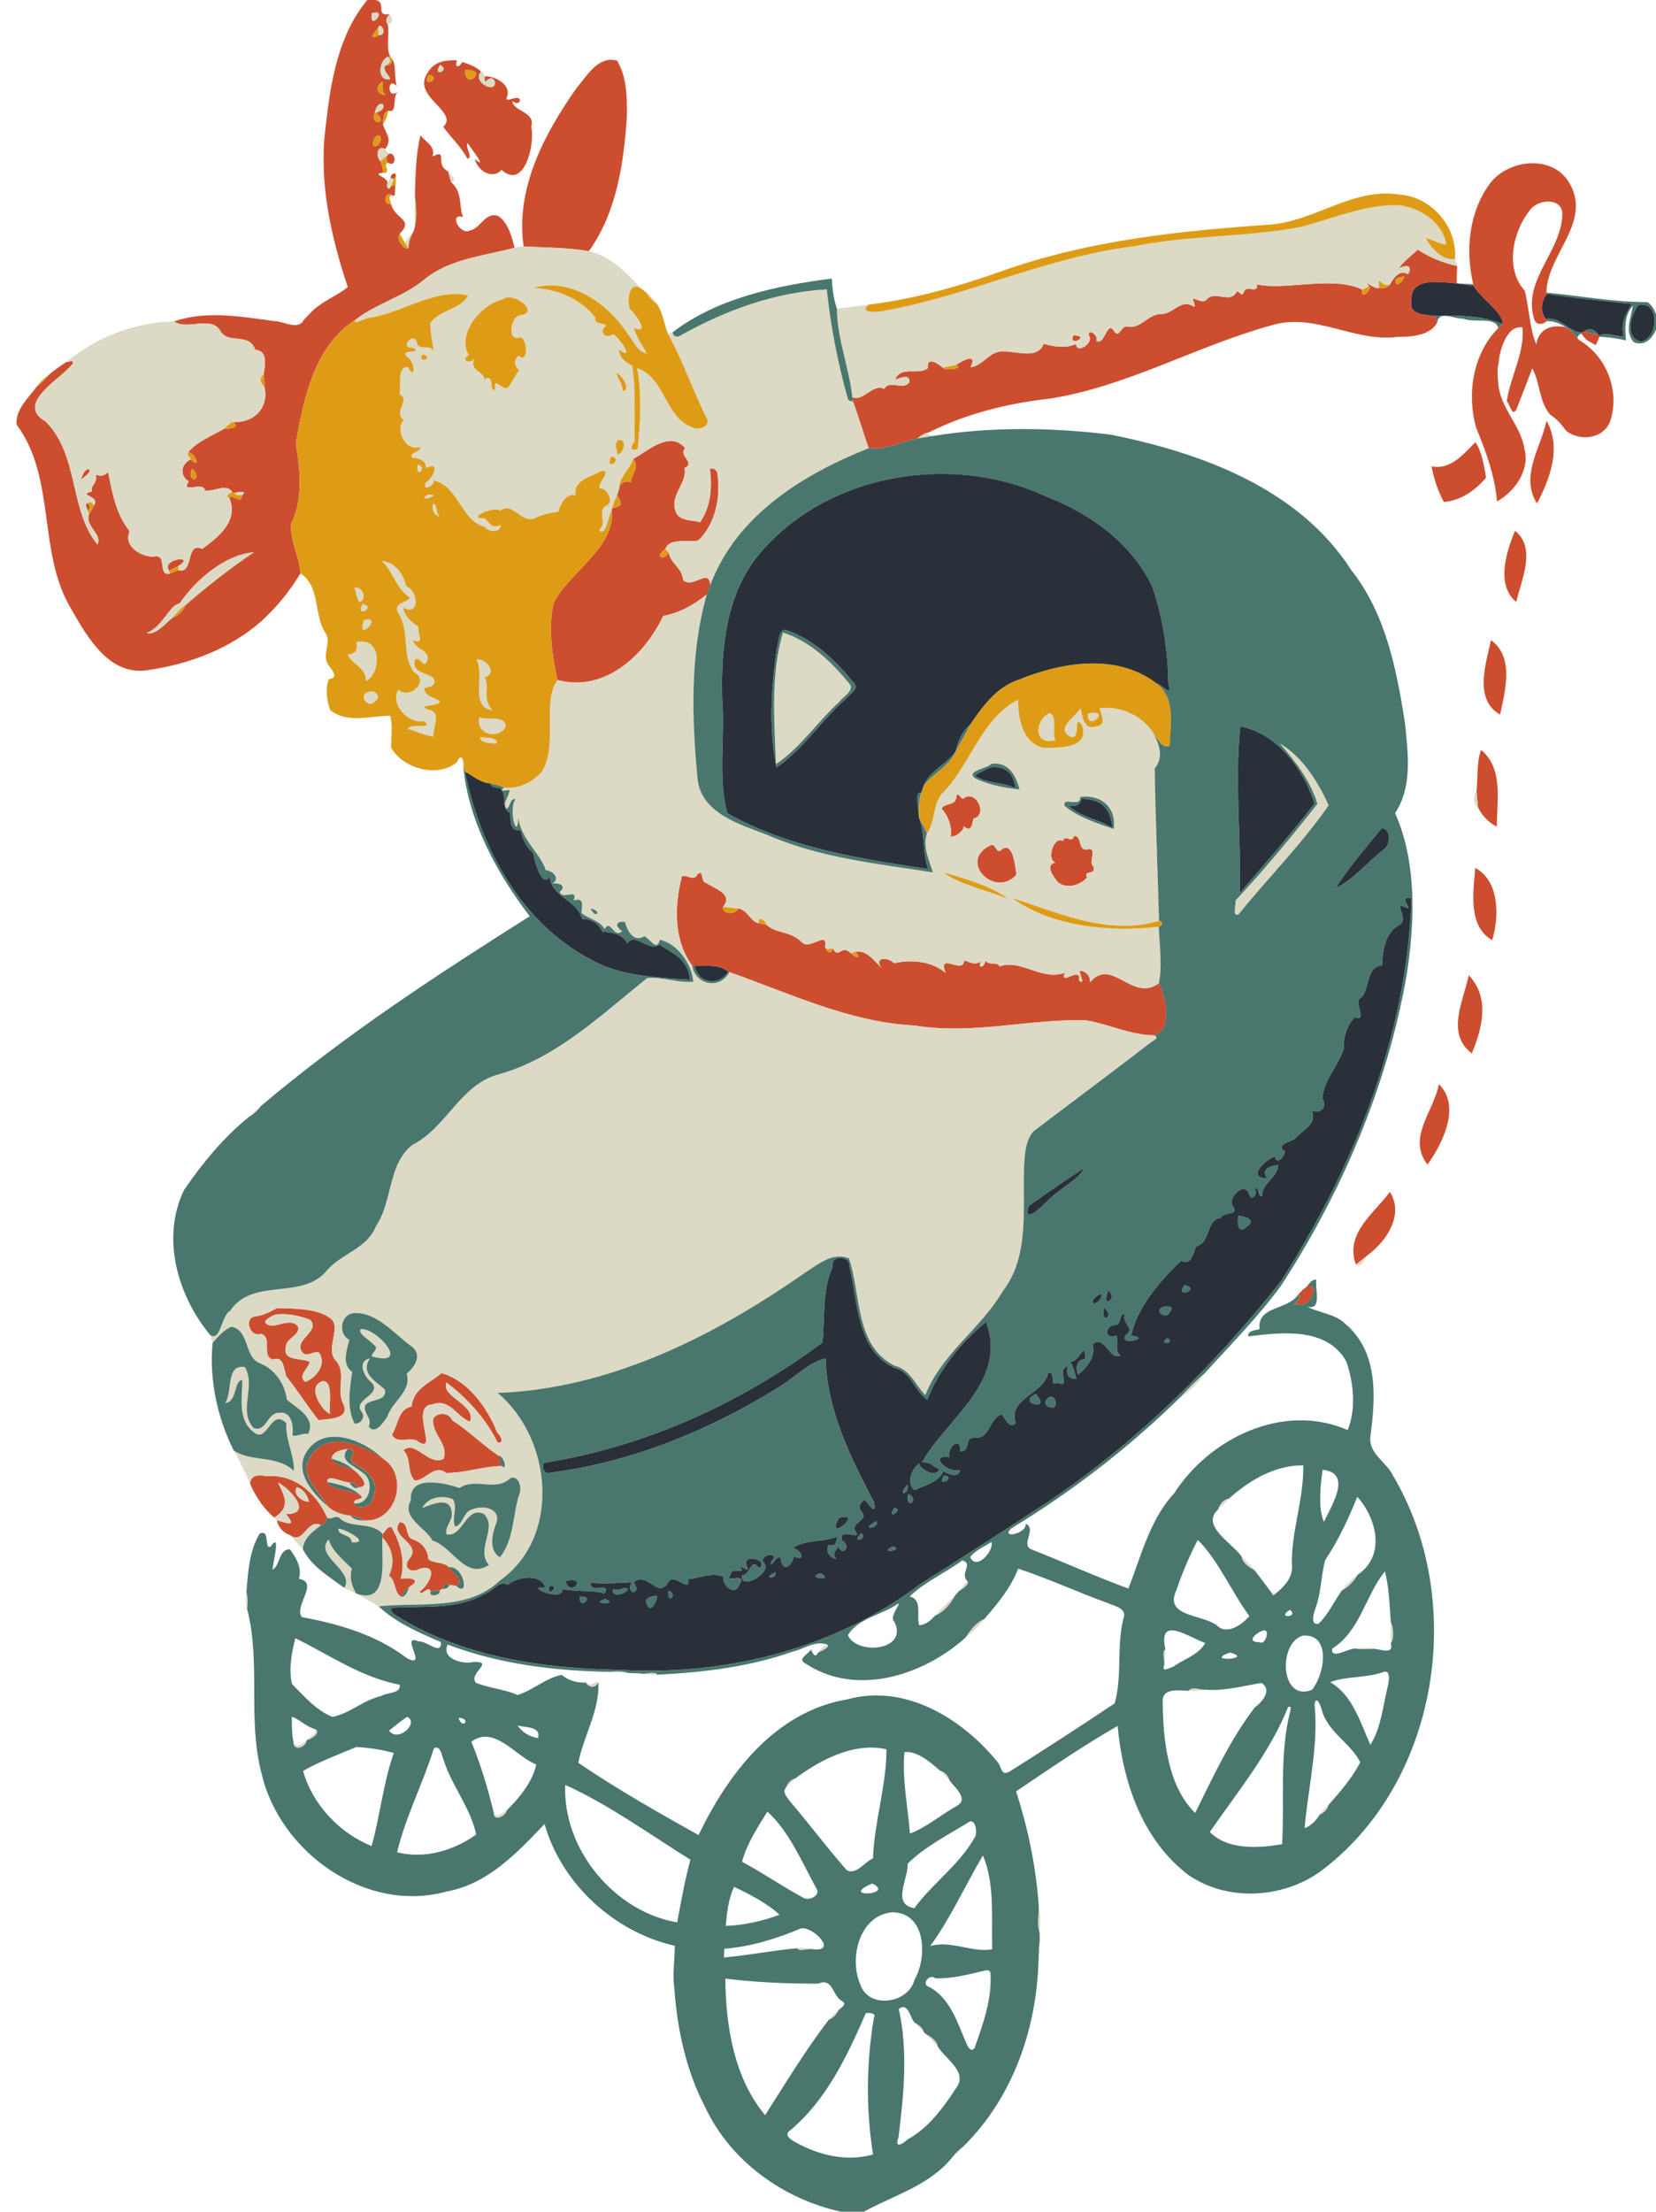 <?xml version="1.0" encoding="UTF-8" standalone="no"?>
<svg xmlns:rdf="http://www.w3.org/1999/02/22-rdf-syntax-ns#" xmlns="http://www.w3.org/2000/svg" height="1392pt" width="1043pt" version="1.1" xmlns:cc="http://creativecommons.org/ns#" xmlns:dc="http://purl.org/dc/elements/1.1/" viewBox="0 0 1043 1392">
<g>
<path d="m231.34 0c-18.25 21.89-23.14 51.62-26.17 79.15-4.62 34.46 3 68.98 13.88 101.53-6.83 5.51-15.269 8.631-21.809 14.511-1.97 2.08-3.99 4.1-5.95 6.18-3.43 6.93-12.971 0.659-18.381 0.739-20.73-2.75-43.069-6.92-63.259 0.2 8.15 5.81 22.511-3.66 28.791 5.4 4.9 9.75 18.06 0.81 22.33 12.4 7.87 0.64 6.29 8.99 5.3 15.6 0.21 2.53 0.739 5.08 0.409 7.62 3.21 12.9-6.289 23.101-19.689 22.241 4.76 4.16-2.41 3.99-5.85 4.4-7.48 4.34-17.141 8.1-22.361 14.63 5.18 1.03 7.72 11.06 1.68 4.45-6.2 2.79-7.449 10.13-1.389 13.97-5.54 8.35 9.669-0.581 10.189 5.739 5.47 0.95 13.7-4.819 17.27 1.011 0.37 0.09 1.121 0.28 1.491 0.37 1.91-0.32 8.449-1.5 4.689 1.48-0.92 6.36-4.739-0.771-8.109 1.789 6.19 14.5-7.21 24.94-17.07 32.05-10.73-4.98-4.93 16.381-15.1 13.341-1.84 0.73-3.63 1.57-5.48 2.27-7.85 1.47-0.861-13.101-10.191-10.691-8.32-0.11-19.019-6.849-14.919-16.059-8.6-10.9-10.691-23.211-13.591-37.241-2.4 2.71-4.94 2.61-7.75 1.67 1.51 5.73-3.431 6.061-2.391 10.491-9.64 2.8 5.121 2.379 1.441 8.669-0.93 1.99-2.13 3.851-3.27 5.731-2.78 7.65 8.71 12.64 5.27 19.03-17.8-21.65-11.499-56.41-32.609-77.37-20-11.53 10.6-27.23 17.08-36.47 0.54-2.57-2.46-0.99-3.87-1.1-4 2.67-8.029 5.34-11.609 8.57-2.07 2.62-4.45 4.949-7.12 6.959-5.28 7.23-13.551 14.29-12.791 23.95 25.17 33.92 13 80.601 34.38 116.01 10.18 17.78 24.21 42.76 48.67 38.5 25.84-3.74 51.731-13.491 71.391-30.991 2.01-1.86 4-3.75 5.87-5.75 7.14-7.26 13.209-15.46 18.519-24.12-0.58-10.28-6.41-20.009-6-30.859 7.78-15.43 5.821-34.19 3.061-50.87 4.9-28.16 11.789-61.769 37.809-78.039 13.3-10.23 30.021-14.291 42.941-25.031 16.23-13.38 37.709-14.859 57.059-20.139-1.92-7.06-3.929-15.551-10.189-19.911-8.13-3.14-11.44 7.941-17.95 9.091-6.48 3.19-13.53-11.34-4.4-8.48-2.67-7.24-0.201-15.63-7.361-21.87-0.88-2.24-1.329-4.609-1.989-6.909-8.91-4.22 0.4-14.7-9.82-9.32 2.05-6.72-4.601-9.11-7.561-13.43-3 11.91-3.159 25.25-3.539 37.7 0.61 6.93 1.519 14.049-0.291 20.959-0.24 1.07-0.639 2.09-1.189 3.05-1.74 2.91-2.46 6.25-2.77 9.58-2.3 0.9-8.241-5.79-5.191-9.32 8.83-9.33-3.01-8.889-5.55-18.519-5.76 0.46-3.869-8.51 0.661-5.67 2.95 2.13 1.14-5.151 2.28-6.361-1.03 0.24-2.05 0.491-3.07 0.741-1.34 3.15-3.181 0.39-2.141-1.87 0.59-3.94-10.469-5.769-3.039-6.609 0.27-1.26 0.08-2.551-0.17-3.791-0.38-1.2-0.77-2.4-1.17-3.58-3.22-2.87-2.299-10.37 2.861-7.58 4.99-6.09 0.17-10.071-1.32-15.511 0.43-2.99-0.31-7.559 3.3-8.569 6.38 1.46 2.13-8.691 6.05-11.981-7.1 5.51-6.721-10.029-0.661-3.589-1.79-5.55-0.21-12.361-2.8-17.111 0.24 3.04-2.07 4.071-4.68 4.441-1.36 3.15 2.39 5.439 3.38 8.209-8.42 1.96-7.539-11.429-1.509-13.989 0.4 0.07 1.2 0.19 1.6 0.25-3.1-6.38-0.379-13.701-1.659-20.441-1.73-2.46-0.66-4.51 1.05-6.68-9.33 1.74-1.39-7.41-8.77-8.85h-5.18zm5.275 7.836c5.949-0.189-4.235 11.658-2.395 0.484 0.992-0.316 1.78-0.465 2.395-0.484zm2.625 8.395c1.821-0.027 4.513 6.08-0.761 5.869-6.84 4.01-3.01-1.83-0.37-4.13 0.179-1.242 0.621-1.732 1.131-1.739zm146.16 21.4c-10.019-0.335-16.575 11.077-22.556 18.209-20.25 28.79-38.251 62.909-33.061 99.269 13.61 0.78 27.48 0.621 41.08 2.981 17.52-24.32 21.971-55.231 23.961-84.431 0.12-11.86 0.13-25.05-6.2-35.53-1.114-0.304-2.187-0.464-3.223-0.498zm-99.162 0.342c-8.394-0.141-14.097 1.933-17.894 9.517-7.3 14 20.7 23.139 10.83 32.369 4.9 6.8 11.28 12.49 15.2 20 4.08-0.26-2.061-8.359 0.309-9.659 2.39 3.85 12.881 16.93 4.311 9.87 2.44 8.61 11.85 12.63 16.9 6.85 14.52 13.12 21.24-16.72 18.68-27.25 3.06-9.3-12.12-9.86-11.73-16.03 5.07 4.19 7.01-3.82 0.48-1.6-1.54 0.04-5.241 2.13-4.061-0.9 3.05-7.86-7.329-13.33-14.039-13.1-0.33 8.13 2.569-2.49 6.309 2.78 2.3 8.81-14.629 1.32-8.589-5.62-2.6-3.21-7.74-4.8-11.8-6.2-1.94 3.82-5.231 3.64-3.191-0.97-0.584-0.028-1.156-0.047-1.716-0.056zm-9.025 2.897c6.82 3.62-5.41 7.94 0 0zm17.08 3.223c13.321-0.221-1.632 13.338-1.38 0.066 0.49-0.037 0.95-0.058 1.38-0.066zm-24.18 2.827c8.96 2.67-5.23 8.9 0 0zm-29.53 4.55c1.71 0.14-1.23 6.039 2.43 8.359-5.83-0.3-6.83-4.939-2.43-8.359zm-0.362 13.919c1.971 0.159 2.615 3.557-3.417 5.611 8.39 7.42-4.14 8.21-0.78 0.08 0.877-4.392 2.848-5.799 4.197-5.691zm-1.93 19.891c3.19 0.48 0.691 8.2-3.159 6.42-0.42-2.52 0.289-5.81 3.159-6.42zm7.355 11.4c-0.276-0.003-0.571 0.034-0.884 0.12-0.24 0.28-0.73 0.85-0.97 1.13-0.29 1.42-0.45 2.9 0.12 4.27 5.691 3.909 5.87-5.47 1.734-5.52zm719.12 6.059c-10.259 0.16-20.814 5.041-26.78 13.302-12.92 18.09-15.13 41.66-10.1 62.85l0.1 0.839c4.67 8.18 18.781 16.98 18.391 24.17-0.96 0.84-1.891 1.699-2.761 2.609-15.97 16.05-19.939 41.63-13.859 62.77 6.11 14.83 11.94 30.831 13.07 46.291 10.69-5.72 20.86-19.37 17.4-32.6-2.18-15.65-16.171-26.63-16.641-42.88-0.45-3.69-0.631-7.42 0.209-11.07 0.45-8.09 5.28-24.721 15.05-22.911 1.69 15.31-7.63 31.021-9.83 46.481 1.62 1.1 3.22 9.849 5.92 5.389 3.48-8.66 6.809-17.39 10.109-26.12 5.07 9.14 4.241 20.771 11.141 28.961 3.93 2.68 7.25 6.03 9.9 10.02 8.5 7.26 24.111 5.579 28.141-5.961 6.14-18.81-2.39-40.73-19.45-50.72-3.05-2.53-4.671-6.59-8.491-8.15-8.46-2.08-17.201 0.641-18.691 10.791-4.14-9.52-4.399-22.86-7.289-33.87-12.71-13.94-7.51-37.48 3.63-51.12 4.55-6.02 18.6-7.71 20.02 1.72 0.66 24.04-25.28 42.101-17.77 67.011 1.05 4.3 5.299 4.019 8.159 1.609-0.21-0.35-0.64-1.05-0.85-1.4-3.49-4.87-2.77-11.26 0.8-15.78l-0.3-0.77c0.14-24.09 29.721-44.681 13.891-69.941-5.236-8.128-14.059-11.661-23.111-11.52zm-716.52 6.375c-0.964 0.024-2.237 1.397-2.413 2.716 0.55 0.25 1.641 0.75 2.191 1l1.319-2c-0.053-1.26-0.518-1.73-1.097-1.716zm644.73 47.977c-4.09 3.78-9.061 7.609-12.131 11.859 5.13-2.66 9.071-1.851 5.991 3.659-5.39-3.26-9.25 2.391-11.6 6.731-1.8 1.66-4.19 2.65-6.58 1.73-2.82 1.75-10.95-6.37-6.42-1 2.17 2.82-5.98 9.069-4.13 2.289-18.05-9.18-49.24 0.76-66.43-3.4 0.58 6.8-7.13-0.449-8.35 5.141-1.6 3.83-3.431-3.111-4.961 0.359-4.53 6.43-12.9-1.629-18.17 3.761-2.5 3.19-5.84-0.07-8.98-0.32 0.2 1.9 3.16 6.841-0.55 4.391-7.26-3.79-12.349 5.72-19.409 5.33-8.11-0.07-12.601 9.53-20.991 7.95-3.98-1.39-5.27 7.92-8.57 2.9-4.62-7.56-5.659 9.44-11.209 6.05 1.74-3.61-5.729-8.31-4.659-3.17 3.43 4.18-7.88 11.959-8.07 5.159-6.72 2.84-13.57 1.84-20.45-0.18-3.56 10.05-17.06 4.671-25.07 4.861-8.75-0.87-12.79 8.969-21 9.969 4.63-9.45-4.8-4.319-9.22-1.419 5.66 2.21-6.52 3.899-8.3 1.619-3.02-2.77-10.269-7.26-9.339 0.32-5.61 4.82-17.251-1.83-20.531 7.22 3.1-0.86 9.14-3.991 8.97 1.609-4.15 5.66-12.63-1.919-15.88 4.261-7.21-3.7-13.001 8.12-20.141 5.25 0.08 0.62 0.241 1.879 0.331 2.509 3.75 9.72 6.449 19.801 10.019 29.591 10.45 1.24 20.62-3.86 30.67-6.13 2.11-1.86 4.54-3.291 7.32-3.911 23.98-11.93 49.991-18.349 76.641-21.259 48.7-7.85 91.889-33.111 138.99-46.041 27.14-8.36 52.031 10.7 79.141 7.3 8.42-0.08 20.859-0.61 25.309-9.13-0.48-1.34-0.77-2.73-1.17-4.08-6.14-0.89-17.2-0.321-15-9.841-1.1-15.27 19.341-11.22 28.561-10.65-0.38-3.66 0.179-7.31 0.139-10.97-8.83-1.96-17.229-5.319-24.769-10.319zm-8.855 16.861c1.434-0.03-3.645 7.65-4.986 3.789-1.1-2.94 2.36-3.041 4.32-3.511 0.299-0.189 0.517-0.275 0.666-0.278zm114.62 34.02c-0.85 0.41-1.68 0.85-2.47 1.32l-0.33 0.62c0.98 1.35 2.019 2.66 3.159 3.9 1.92 1.19 3.871 2.349 5.881 3.409 0.94-1.69 1.72-3.47 2.43-5.28l-0.37-0.73-0.509-0.611c-2.53-1.19-5.981-0.12-7.791-2.63zm-322.6 3.08c-3.94 7.95 11.38 0.37 0 0zm297.87 53.74c-3.51 17.26-16.86 34.651-5.98 52.091 8.01-15.24 15.75-35.101 5.98-52.091zm-551.25 12.753c-8.045-0.197-17.052 7.508-23.952 11.317 4.24 4.93-1.14 9.55-1.53 14.67-3.31-0.76-6.49-0.221-7.25 3.609-0.42 1.56-0.87 3.11-1.37 4.65 4.04 6.17 2.62 6.701-3.13 8.141l-0.2 0.759c2.33 24.4-26.58 38.89-36.72 58.92-3.45 15.55-0.86 33.79 2.48 48.4 29.87 7.9 54.87-15.54 66.63-40.37 10.32-1.81 19.33-7.05 27.48-13.48 0.82-1.92 1.51-3.901 2.2-5.861-0.87-11.33-11.21 2.711-17.2-3.309-0.38-7.6-7.709-9.96-8.989-17.15-3.68 5.8-8.89 2.011-2.17-2.209 2.65-7.66 14.63-3.791 20.83-5.531 10.82-10.41 14.031-27.17 12.041-41.65-0.13-2.47-2.471-4.209-4.841-3.439 1.67 11.46 0.551 24.04-6.139 33.63-5.28-1.51-13.771-0.5-15.511-7.22-3.67-9.54 7.83-18.06 5.63-26.78 7.51-3.62-4.259-7.73 0.531-12.53-2.669-3.203-5.671-4.49-8.819-4.567zm506.46 0.787c-7.44 7.42-15.49 17.539-27.58 15.209 1.49 7.73 3.911 15.521 7.741 22.391 10.48-0.66 20.019-7.451 26.559-15.291-0.99-6.83-2.96-17.509-6.72-22.309zm-808.29 16.53c7.67 7.4-3.52 10.41 0 0zm-65.681 0.389c-2.69 1.15-3.28 4.331-4.33 6.761 1.66-1.55 8.25-5.881 4.33-6.761zm0.15 21.361c-2.44 0.64-0.57 3.19-0.2 4.75 2.06-1.34 1.2-3.02 0.2-4.75zm898.76 17.439c-5.53 13.69-12.081 34.18 0.809 44.82 3.1-13.56 12.981-34.02-0.809-44.82zm-794.33 13.561c-14.97 10.05-29.26 21.38-43 33.18-1.47 3.69-4.27 6.721-8.12 7.941-4.36 3.5-10.851 11.419-16.411 9.639 10.04-3.53 14.901-18.309 20.791-18.459 10.34-15.35 28.931-30.86 46.741-32.3zm-46.216 4.367c-3.641-0.002-10.475 2.832-7.025 7.422 1.78-1.23 3.73-2.209 5.7-3.089 4.814-3.002 3.817-4.332 1.325-4.333zm825.45 50.922c-3.33 15.45-10.829 37.401 5.741 46.841 3.25-15.15 9.019-36.311-5.741-46.841zm-6.159 69.111c-3.03 7.2-2.01 17.54-2.97 26.05 0.24 3.32 0.549 6.65 0.959 9.98 2.26 5.12 6.77 9.73 11.87 12.25-0.07-16.87 4.251-36.32-9.859-48.28zm-329.78 28.178c-0.23 0.029-0.48 0.143-0.755 0.372 0.23 7.28-7.26 4.12-9.37 8.48 4.36 4.44 6.85 11.989 5.65 17.359 3.48 0.72 8.79-4.089 8.22-6.359 4.65 3.72 5.369-0.141 6.169-4.791 9.38-2.06 1.94-18.099-5.73-13.109-1.899 1.829-2.572-2.153-4.184-1.952zm73.725 25.983c-0.155 0.011-0.318 0.033-0.491 0.069-1.41 5.23-5.42-1.77-6.92 3.08-5.58-3.56-10.699 11.83-4.659 13.57-7 1.27-1.36 8.97 1.72 12.6 7.72 5.31 16.46-0.73 18.13-3.28-2.47-5.19 5.89-0.56 3.97-7.03-3.43-2.16 2.5-10.31-2.57-11-7.45 3.139-4.37-8.335-9.18-8.009zm-52.102 5.586c-0.361 0.012-0.766 0.141-1.228 0.423-20.35 9.94 3.27 33.519 16.63 18.369-0.65-5.08-2.12-22.27-9.97-15.35-2.538 2.065-2.901-3.526-5.431-3.442zm304.39 14.5c-1.27 15.73-4.6 36.65 10.68 45.47 4.58-14.96 4.58-37.35-10.68-45.47zm-488.33 3.18c-0.386 0.036-0.884 0.281-1.545 0.809-2.12 4.84-6.201 0.11-9.741 1.2-4.84 18.53-5.41 40.38 6.55 56.47 0.39 0 1.171 0.001 1.561-0.009 6.89 0.19 15.55-1.18 21.05 3.68l0.739 0.259c38.32 13.47 75.68 31.601 117.03 33.641 35.86 5.91 71.42-4.21 107.22-3.35 14.59 2.31 28.121 9.379 43.191 9.459 12.3-3.39 7.42-23.99 3.17-32.9-16.5 12.73-29.88-16.83-43.5-0.48 0.43-3.81-2.72-7.11-6.47-7.3-0.56 1.04 3.9 9.9-0.43 6.18 1.38-9.88-12.301 4.221-9.011-4.839-14.32 5.29-27.92-8.88-40.98-4.03-2.13-3.59-7.419 0.099-9.009-4.161 0.22 4.15-5.15 6.73-2.87 1.02-4.01 2.78-6.97 0.3-10.47-0.65-0.6 9.45-16.94-5.951-11.75 7.859-8.76-7.39-21.249-8.53-32.609-6.05-3.09-3.93-12.75-4.129-7.97 2.731-4.29-4.38-9.471-11.281-16.211-9.981 3.94 4.67 0.41 3.991-2.85 0.961-6.24-6.18-7.349 4.089-11.189-2.841-1.55 3.74-3.881 2.16-5.061-0.9 1.76-11.42-9.43 2.28-14.65-3.23-8.15-7.6-14.719-4.74-22.209-10.88-1.61-0.41-3.24-0.75-4.85-1.08-5.37-0.79-6.67-8.29-13.02-9.25-1.63 4.22-10.449 3.719-9.509-1.061 6.61-8.06-5.111-11.29-10.861-15.13-2.902-0.439-1.661-6.345-3.744-6.15zm484.24 64.38c-3.25 15.98-14.589 36.661 1.931 49.191 6.72-16.2 11.519-35.231-1.931-49.191zm-18.81 68.56c-3.19 17.09-20.22 33.789-7.17 50.589 9.95-13.7 21.11-37.209 7.17-50.589zm-30.87 67.8c-9.84 13.47-28.649 26.249-21.359 45.739 2.5-2.08 5.13-4 7.6-6.13 12.46-9.29 22.659-25.859 13.759-39.609zm-50.005 59.088c-0.995 0.061-2.359 0.628-4.145 1.901-1.27 1.05-2.429 2.23-3.459 3.52 3.22 2.75-6.36 7.111-0.17 6.141 7.771 2.514 13.15-11.894 7.775-11.562zm-650.78 14.04c-4.48 2.17-8.81 4.729-13.92 5.209-7.17 0.84-3.42 13.56 3.55 10.92 7.84 2.04 0.021 14.61 7.791 16.25 6.83-2.77 6.7 6.541 8.43 10.741 7.26 9.08 13.02 18.359 20.15 27.439 5.85-1.01 19.89-0.32 15.73-10.05-4.97-8.99 2.51-20.319-5.32-27.959-6.04-7.78 4.641-21.371-3.309-26.391-7.76-5.87-21.24-5.829-33.1-6.159zm3.266 3.806c5.99 0.035 12.058 1.443 17.494 3.564 6.76 7.17-10.369 12.43-5.269 20 2.73 4.13 6.889-0.41 10.619 0.45 5.53 7.11-1.67 16.3-8.53 18.65-4.97-4.62 2.321-8.15 2.811-12.7-5.51-2.65-17.291-0.051-14.911-9.761 0.48-5.27 8.571-6.53 7.811-12.08-5.24-7.74-16.75 3.571-21.07-3.209 1.48-2.4 4.35-3.731 6.92-4.711 1.365-0.146 2.743-0.211 4.125-0.203zm100.24 37.094c-7.32 6.31-17.68 9.59-18.88 21-8.48 1.58-8.34 11.539-12.37 17.689 2.45 5.85 10.58 1.84 15.17 3.55 15.76 11.2-4.889-21.62 10.311-22.55 10.99-3.99 15.149 7.671 23.669 10.961 4.37-10.74-18.48-15.52-14.85-24.73 12.42 9.2 25.021 22.77 32.281 37.88 4.6 0.39 1.67-4.64-0.22-6.32-6.37-15.85-18.321-32.69-35.111-37.48zm-74.7 5.03c6.86 0.06 3.521 15.831 4.461 20.691-5.87-2.69-14.831-17.881-4.461-20.691zm75.239 20.648c-2.031-0.024-4.097 0.805-5.589 2.542-2.09 9.62 9.97 16.259 6.22 25.819-9.3 4.66-17.62-12.11-25.2-5.5 5.27 5.37 1.911 13.631 7.161 19.161 7.14-0.35 12.55-10.65 19.7-4.88 11.97 0.11 24.139-4.281 35.169-4.331-0.73-2.21-1.419-4.429-2.239-6.589-10.11-6.8-18.571-15.61-28.861-22.03-1.198-2.723-3.75-4.162-6.361-4.192zm-66.066 17.531c-6.741 0.092-12.926 2.705-17.073 9.53-7.81 11.93 5.581 21.231 10.661 30.831 3.73 3.86 9.309 5.539 14.539 6.209 3.36 0.33 6.451 1.709 9.531 2.959 19.71 0.91 27.589-28.66 10.839-39.05-7.606-5.362-18.645-10.614-28.497-10.48zm7.142 4.472c6.492 0.137-1.573 7.017 3.116 9.148 7.53 4.13 16.78 10.98 12.2 20.77 0.41 6.34-10.2 8.999-11.9 4.359-0.69-3.2 4.309-1.8 4.869-4.13-5.98-5.63-18.819-2.99-21.789-9.3-0.69-5.38 9.87 0.47 13.65 0.18 2.37 0.1 4.31 1.51 5.8 3.27 8.84-0.49 0.139-8.81-3.391-11.48-4.43-1.93-10.959-2.25-13.409-6.73 0.68-4.67 6.41-5.321 10.18-6.081 0.241-0.01 0.466-0.012 0.675-0.008zm-55.772 16.644c-3.316-0.108-6.466 1.389-6.353 5.514 3.49 7.95 8.481 15.501 15.141 21.131 10.22-6.46 6.979-12.83 2.309-22.12 7.04 3.5 22.88 19.819 5.1 19.889 6.25 7.78 2.59 6.371-5.8 3.861 0.96 4.53 4.07 7.99 8.45 9.45 8.56 6.32 10.6-11.061 19.37-6.241 1.99-0.96 3.629-2.44 4.009-4.7-7.16-16.05-21.14-27.99-38.97-26.18-1.028-0.355-2.151-0.569-3.256-0.605zm23.056 7.514c3.94 1.05 6.76 5.251 7.6 9.061-4.13 0.31-10.76-4.821-7.6-9.061zm64.981 21.9c-7.81 8.88 14.129 13.471 5.989 22.941-4.45 4.98 0.05 9.91 6.32 6.48 12.82-3.41 5.74 10.71 0.2 14.12 0.03 4.37 6.01-4.7 6.67 0.38 1.91-0.39 3.819-0.79 5.759-0.95 0.51-0.23 1.531-0.7 2.041-0.93-0.07-2.48 2.06-3.72 4.17-2.42 1.4 0.19 2.799 0.37 4.219 0.42 5.98-3.22-2.629-8.269-4.669-11.659-3.37-3.69-9.67-1.92-12.97-5.17-0.12-6.02-4.24-10.35-9.6-12.32-5.42-1.59-2.02-10.151-8.13-10.891zm-6.197 3.111c-2.036 0.007-3.254 3.087-4.803 4.33-0.03 0.58-0.09 1.751-0.12 2.341 6.48 6.73 8.19 15.669 4.07 23.969 4.74 3.27 3.14 11.24 7.9 13.32 1.19-2.42 2.619-4.769 4.989-6.189 8.23-5.06 0.65-5.881-5.38-5.231 2.95-11.6-0.27-22.309-5.73-32.339-0.328-0.139-0.636-0.201-0.926-0.2z" fill="#cd4e2f"/>
<path d="m236.62 7.836c-0.615 0.02-1.403 0.168-2.395 0.484-1.84 11.174 8.344-0.673 2.395-0.484zm8.67 1.014c-1.71 2.17-2.78 4.22-1.05 6.68 3.59-1.23 3.2-4.19 1.05-6.68zm-6.05 7.381c-0.51 0.007-0.952 0.497-1.131 1.739 0.1 1.38 0.24 2.75 0.37 4.13 5.273 0.211 2.582-5.896 0.761-5.869zm5.06 19.489c-6.03 2.56-6.911 15.949 1.509 13.989-0.99-2.77-4.74-5.059-3.38-8.209 2.46-1.34 4.74-2.93 1.87-5.78zm32.909 5.15c-5.41 7.94 6.82 3.62 0 0zm26.267 4.245c-0.161-0.013-0.339 0.013-0.536 0.084-6.04 6.94 10.889 14.43 8.589 5.62-3.74-5.27-6.639 5.35-6.309-2.78-0.324-0.901-0.617-2.837-1.744-2.925zm-63.259 20.273c-1.349-0.109-3.319 1.299-4.197 5.691l0.78-0.079c6.032-2.054 5.389-5.452 3.417-5.611zm0.214 27.82c-3.238 0.052-3.468 5.769-0.751 8.191 1.41-1.11 2.81-2.23 4.12-3.47 0.24-0.28 0.73-0.85 0.97-1.13-0.7-1.03-1.44-2.02-2.23-2.98-0.806-0.436-1.51-0.621-2.109-0.611zm41.809 14.631c0.66 2.3 1.109 4.669 1.989 6.909 4.04-1.31-0.709-4.969-1.989-6.909zm-36.391 3.989c-0.62 1.17-1.201 2.36-1.791 3.55-1.04 2.26 0.801 5.02 2.141 1.87 0.64-1.46 1.331-2.91 1.841-4.42-0.55-0.25-1.641-0.75-2.191-1zm15.47 10.961c-0.32 6.98-0.211 13.969-0.291 20.959 1.81-6.91 0.901-14.029 0.291-20.959zm617.99 6.331c-20.906-0.002-40.486 8.626-60.433 13.828-34.69 6.35-70.249 5.05-104.84 12.1-54.08 6.45-103.49 30.96-156.8 40.47-3.13 0.84-16.721 2.35-10.291-3.77-6.58 1.1-13.24 1.72-19.87 2.48 0.15 19.12 7.76 37.051 9.73 55.791 7.14 2.87 12.931-8.95 20.141-5.25 3.25-6.18 11.73 1.399 15.88-4.261 0.17-5.6-5.87-2.469-8.97-1.609 3.28-9.05 14.921-2.4 20.531-7.22-0.93-7.58 6.319-3.09 9.339-0.32 2.75-0.58 5.52-1.109 8.3-1.619 4.42-2.9 13.85-8.031 9.22 1.419 8.21-1 12.25-10.839 21-9.969 8.01-0.19 21.51 5.189 25.07-4.861 6.88 2.02 13.73 3.02 20.45 0.18 0.19 6.8 11.5-0.979 8.07-5.159-1.07-5.14 6.399-0.44 4.659 3.17 5.55 3.39 6.589-13.61 11.209-6.05 3.3 5.02 4.59-4.29 8.57-2.9 8.39 1.58 12.881-8.02 20.991-7.95 7.06 0.39 12.149-9.12 19.409-5.33 3.71 2.45 0.75-2.491 0.55-4.391 3.14 0.25 6.48 3.51 8.98 0.32 5.27-5.39 13.64 2.669 18.17-3.761 1.53-3.47 3.361 3.471 4.961-0.359 1.22-5.59 8.93 1.659 8.35-5.141 17.19 4.16 48.38-5.78 66.43 3.4 1.36-0.78 2.73-1.559 4.13-2.289-4.53-5.37 3.6 2.75 6.42 1-1.21-8.96 0.82-0.53 6.58-1.73 2.35-4.34 6.21-9.991 11.6-6.731 3.08-5.51-0.861-6.319-5.991-3.659 3.07-4.25 8.041-8.079 12.131-11.859 7.54 5 15.939 8.359 24.769 10.319-0.42-1.48-0.909-2.93-1.369-4.38-7.64 1.15-15.15-6.799-18.3-13.059 4.41 0.78 8.239 3.73 12.769 3.93-2.09-13.86-16.379-23.07-29.519-24.75-0.677-0.018-1.354-0.028-2.028-0.028zm-619.47 17.68c-1.89 1.84-3.81 3.761-4.62 6.341 0.63 1.07 1.31 2.109 1.85 3.239 0.31-3.33 1.03-6.67 2.77-9.58zm69.939 8.309c-1.92-0.05-3.82 0.261-5.65 0.811-19.35 5.28-40.829 6.759-57.059 20.139-12.92 10.74-29.641 14.801-42.941 25.031-3.18 4.63 6.931-1.541 8.861-1.091 20.76-3.34 41.07-18.69 61.78-14.15-3.41 8.26-18.64 9.491-23.73 17.491-0.06 5.98 1.189 11.899 2.159 17.769-2.49-5.26-9.981 0.491-10.791-6.159-2.99-6.27-10.709 4.831-2.639 3.741 7.86 4.08-8.9 0.769-3.42 5.889 5.25 2.35 5.43 15.95 0.65 6.53-7.15-1.13-4.339 12.64-5.359 17.02 7.46 3.85-4.371 10.36 2.569 16.18-5.46 5.84 1.031 20.491 10.511 16.811 0.53 3.55-6.57 3.119-5.4 6.659 4.24 0.88 8.929 1.47 8.939 6.77 9.66-4.89 4.311 6.84 0.041 8.92-2.82 5.74 4.71 3.13 5-1.05 15.27 3.46 17.081 25.139 31.941 29.189 2.53 3.38 9.92 4.02 10.1-1.23-6.43 2.67-6.52-1.489-10.32-4.239-11.88 0.69 5.17-7.901 10.07-4.741 7.54-6.02 12.849 7.74 21.219 4.97 4.78-2.46 10-3.691 15.32-4.291 1.29-4.56 4.821-12.089 10.941-10.289-1.84-9.8 9.76-11.4 15.92-15.4 7.97-1.01-3.3 8.589-0.6 11.059 4.2-0.76 9.189 8.789 4.189 10.709-6.51 2.99 0.79 11.31-4.75 15.35 3.94 5.37 6.251-9.759 8.011-12.809l0.2-0.759c0.68-2.85 1.87-5.521 3.13-8.141 0.5-1.54 0.95-3.09 1.37-4.65-0.25-6.49 6.81-12.08 8.78-18.28 9.6-5.3 23.28-18.14 32.77-6.75-4.79 4.8 6.979 8.91-0.531 12.53 2.2 8.72-9.3 17.24-5.63 26.78 1.74 6.72 10.231 5.71 15.511 7.22 6.69-9.59 7.809-22.17 6.139-33.63 2.37-0.77 4.711 0.969 4.841 3.439 1.99 14.48-1.221 31.24-12.041 41.65-6.2 1.74-18.18-2.129-20.83 5.531 0.74 0.71 1.46 1.449 2.17 2.209 1.28 7.19 8.609 9.55 8.989 17.15 5.99 6.02 16.33-8.021 17.2 3.309 16.43-43.9 58.17-69.659 99.75-86.189-3.57-9.79-6.269-19.871-10.019-29.591-1.85 0.24-3.131-0.52-3.381-2.42-6.22-22.25-10.609-45.009-13.019-67.989-32.48 1.76-63.68 13.08-91.87 28.88-2.09 1.61-4.881 0.97-5.211-1.88-0.95 0.39-1.909 0.77-2.859 1.15 9.48 17.17 15.64 35.869 24.5 53.359 1.98 5.23-5.53 7.17-9.17 5.32-17.61-6.23-17.25-31.68-34.93-37.25 3.14 16.77 2.07 34.01 0.37 50.87-5.25 2.04-4.341-1.781-1.861-4.841-0.26-15.81 0.791-31.78-1.509-47.47-3.94-2.37-8.311-4.989-8.241-10.219 10.56 7.75-0.289-8.32-3.869-9.7-4.73 3.48-9.66-1.88-4.22-5.4-2.52-2.48-7.59-0.161-6.97-5.281-9.35-11.64-24.32-17.959-39.12-18.489 23.65-6.65 46.94 9.639 59.32 28.689 3.89 4.26 5.99 11.57 12.35 12.6-3.18-5.2-6.39-10.46-8.5-16.2 11.01 4.88 1.27-8.82-2.25-11.78-1.78-4.73-0.951-18.39 7.409-12.67-9.31-9.85-19.48-20.699-33.25-23.719-13.6-2.36-27.47-2.201-41.08-2.981zm77.16 28.89c1.82 2.86 4.04 5.341 6.83 7.291-1.9-2.77-4.12-5.301-6.83-7.291zm-86.808 3.133c7.196-0.281 18.165 9.256 8.277 11.197-7.26-0.22-9.279 17.51-0.819 13.82 5.24 1.43 4.689 17.38-0.691 11.75-3.78 2.38-2.961 6.561 0.109 9.091-2.49 2.98-3.91 6.67-6.28 9.73-2.51 6.04-10.6-7.671-8.83 2.409-4.47 2.1 0.279-10.509-6.891-6.389 0.22-5.07-10.399-5.281-5.939-13.831-2.55 5.1-9.811 1.651-3.641-1.309-8.12-11.93 6.5-31.841 21.25-35.191 0.917-0.836 2.121-1.225 3.453-1.277zm-122.89 8.058c-2.31 1.74-4.46 3.68-5.95 6.18 1.96-2.08 3.98-4.1 5.95-6.18zm-87.591 7.119c-24.67 0.45-48.68 9.84-67.7 25.42 1.41 0.11 4.41-1.47 3.87 1.1-6.48 9.24-37.08 24.94-17.08 36.47 21.11 20.96 14.809 55.72 32.609 77.37 3.44-6.39-8.05-11.38-5.27-19.03-0.22-0.57-0.65-1.7-0.87-2.27-0.37-1.56-2.24-4.11 0.2-4.75 1.5-1.46 2.731 0.449 3.941 1.289 3.68-6.29-11.081-5.869-1.441-8.669-1.04-4.43 3.901-4.761 2.391-10.491 2.81 0.94 5.35 1.04 7.75-1.67 2.9 14.03 4.991 26.341 13.591 37.241-4.1 9.21 6.599 15.949 14.919 16.059 9.33-2.41 2.341 12.161 10.191 10.691-0.04-0.41-0.11-1.251-0.15-1.661-5.81-7.73 17.55-10.479 5.7-3.089-0.01 0.62-0.05 1.86-0.07 2.48 10.17 3.04 4.37-18.321 15.1-13.341 9.86-7.11 23.26-17.55 17.07-32.05-3.03-0.86 0.43-3.159 1.93-3.639-3.57-5.83-11.8-0.061-17.27-1.011-0.52-6.32-15.729 2.611-10.189-5.739-6.06-3.84-4.811-11.18 1.389-13.97-0.8-1.4-2.73-2.7-1.68-4.45 5.22-6.53 14.881-10.29 22.361-14.63 1.87-1.56 3.51-3.53 5.85-4.4 13.4 0.86 22.899-9.341 19.689-22.241-2.5-2.13-3.449-5.42-0.409-7.62 0.99-6.61 2.57-14.96-5.3-15.6-4.27-11.59-17.43-2.65-22.33-12.4-6.28-9.06-20.641 0.41-28.791-5.4zm566.5 8.75c11.38 0.37-3.94 7.95 0 0zm-409.93 11.97c8.21 2.13-4.22 6.34 0 0zm121.94 11.861c3.33 0.44 9.721 10.789 3.961 11.059 0.04-4.3-2.921-7.349-3.961-11.059zm196.99 37.19c-2.78 0.62-5.21 2.051-7.32 3.911 3.11-0.55 6.211-1.021 9.341-1.541-1.26-0.52-4.45-0.87-2.02-2.37zm-194.86 4.836c4.747-0.176 2.33 8.903-1.327 9.025-0.5-2.86-2.429-6.791 0.281-8.861 0.382-0.099 0.729-0.152 1.045-0.164zm-5.3 10.23c8.37 2.51-4.94 9.88 0 0zm-121.97 5.17c-1.59 9.85 6.92 1.87 0 0zm-207.76 2.939c3.92 0.88-2.67 5.211-4.33 6.761 1.05-2.43 1.64-5.611 4.33-6.761zm97.031 14.383c-1.404-0.037-3.515 0.338-4.47 0.498 0.63 2.08 3.029 1.36 4.689 1.48 1.88-1.49 1.185-1.941-0.219-1.978zm117.13 1.617c-8.26 5.71 10.86-0.21 0 0zm3.67 5.72c-1.83 2.76 0.369 7.681 3.809 8.141-2.47-2.15-1.349-6.911-3.809-8.141zm-113.25 30.641c-17.81 1.44-36.401 16.95-46.741 32.3-5.89 0.15-10.751 14.929-20.791 18.459 5.56 1.78 12.051-6.139 16.411-9.639 2.45-2.89 4.89-5.871 8.12-7.941 13.74-11.8 28.03-23.13 43-33.18zm80.4 5.43c7.32 5.81 8.429 16.89 17.909 23-2.09 3.68-10.189 3.13-7.659 9.33 8.03 11.23 2.02 27.33 10.4 37.77 9.84 5.22-2.65 17.511-9.92 10.991-5.46 8.62 5.529 21.479 15.959 19.719 7.66 5.52-9.57 0.981-9.87 4.931 5.25 1.66 10.531 3.97 15.881 4.88-0.53-6.18 5.75-15.83-3.5-17.1-7.3-3.58 7.44-1.3 7.53-5.4-3.5-1.99-9.9-3.37-9.8-7.98 3.23-1.16 8.219-1.08 5.689-6.65-4.48-3.04-13.819-3.501-11.589-11.311 3.51-2.63 5.45 5.731 7.55 1.311 2.96-7.56-7.59-7.38-8.67-13.62 8.1 3.15 2.36-4.201 3.4-8.591-4.49-2.66-8.85-6.63-9.72-12.02 10.52 6.21 10-10.549 2.03-13.309-1.82-7.8-6.839-15.15-15.619-15.95zm-16.012 16.669c-0.312-0.014-0.636 0.005-0.969 0.061 0.83 3.11 1.341 6.39 2.961 9.23 4.847-1.369 2.688-9.074-1.992-9.291zm220.98 4.452c-8.15 6.43-17.16 11.67-27.48 13.48-11.76 24.83-36.76 48.27-66.63 40.37-10.01 13.45 0.55 40.44-9.68 57.37-6.06 7.09-14.67 11.169-24.02 10.289-3.28 3.19 1.341 1.551 3.491 1.511 0.17 4.09-4.591 7.59-1.911 11.75 2.69-0.85 1.97-6.54 5.83-6.02-4.77 5.86 0.941 27.399 1.791 11.609 1.02 13.01 14.51 23.46 17.15 33.1 4.46 0.37 9.45 5.24 4.27 8.5 4.05-0.75 9.34 1.441 4.55 5.161 1.63 5.57 11.95-2.731 8.75 5.469 6.52-2.2 5.58 3.021 4.88 7.811 4.57 3.98 11.471 4.49 14.641 10.2 4.11-6.8 5.269 6.249 11.159 1.259-4.2-2.38-4.87-6.63 1.62-5.8 1.65 5.8 5.58 13.191 12.3 9.011 3.76 1.63 7.759 10.109 9.709 2.209 11.17 2.54 20.16 15.14 21.1 26.48-9.74 0.83-19.46-3.29-29-2.35-28.83 22.86-56.45 49.881-92.77 60.391-24.86 5.99-33.449 33.76-55.269 44.65-15.48 12.28-12.241 35.54-22.891 51.2-5.44 13.88-21.35 16.999-30.53 27.409-15.21 19.58-47.06 4.331-61.3 25.811-5.49 2.68-6.06 20.48-12.87 14.83 0.71 1.73 1.321 3.499 1.841 5.309 3.52-3.84 7.15-8.389 12.1-10.159 11.39 2.53 7.64 19.34 17.93 23.07 9.42 3.94 15.37 12.84 16.78 22.8 6.14 5.53 18.41 11.09 13.37 21.6-3.45-0.71-6.7 1.75-9.9 1.03 0.83-5.67-0.301-15.401-8.141-14.341-7.83-0.43-8 12.531-16.35 9.561-9.83-11.11 1.72-26.2-5.42-38.32-12.16-2.09-7.59 15.359-12.4 22.609 7.7-0.62 5.25-14.2 10.77-14.53-0.04 11.14-3.16 25.131 7.25 32.941 8.75 7.4 10.61-15.671 20.45-5.711-0.64 10.22 5.321 21.32 4.761 30.03-10.52-10.18-27.19-5.39-37.95-12.95 3.77 6.92 7.429 13.94 10.409 21.25-0.15-5.5 5.499-6.329 9.609-4.909 17.83-1.81 31.81 10.13 38.97 26.18 2.81 1.39 6.16-2.49 8.1 0.53 7.41 6.3 20.121 1.731 26.711 9.541 1.77-1.42 3.11-5.24 5.73-4.13 5.46 10.03 8.68 20.739 5.73 32.339 6.03-0.65 13.61 0.171 5.38 5.231-1.25 2.33-1.739 5.989-4.989 6.189-4.76-2.08-3.16-10.05-7.9-13.32 4.12-8.3 2.41-17.239-4.07-23.969-0.7 12.96 4.53 42.249-15.92 35.389 4.46 2.79 9.111 5.24 13.641 7.93 24-2.96 55.78 3.38 76.25-16.23 38.83-27.36 33.09-89.33-1.35-118.15 70.75-2.51 136.94-35.96 194.14-76.03 8.11-5.02 16.78-12.789 27.1-8.659 7.85 22.74 3.54 54.74 28.73 67.55 9.97 2.39 13.18 12.319 19.42 18.539 10.21-26.14 34.851-41.66 48.761-65.43 16.94-21.81 12.499-51.92 13.389-77.55 0.49-7.79 0.56-17.07 6.05-23.13 24.61-18.68 49.46-37.071 73.9-55.961 1.79-1.16 5.761-3.11 1.891-4.4-15.07-0.08-28.601-7.149-43.191-9.459-35.8-0.86-71.36 9.26-107.22 3.35-41.35-2.04-78.71-20.171-117.03-33.641-5.96 11.27-21.47 7.92-23.35-3.93-11.96-16.09-11.39-37.94-6.55-56.47 3.54-1.09 7.621 3.64 9.741-1.2 4.23-3.38 1.849 4.821 5.289 5.341 5.75 3.84 17.471 7.07 10.861 15.13 3.17 0.4 6.299 0.881 9.509 1.061 6.35 0.96 7.65 8.46 13.02 9.25-1.08-4.88 4.27-1.8 4.85 1.08 7.49 6.14 14.059 3.28 22.209 10.88 5.22 5.51 16.41-8.19 14.65 3.23 1.52 1.98 3.231 0.37 5.061 0.9 3.84 6.93 4.949-3.339 11.189 2.841 0.94-0.35 1.89-0.671 2.85-0.961 6.74-1.3 11.921 5.601 16.211 9.981-4.78-6.86 4.88-6.661 7.97-2.731 11.36-2.48 23.849-1.34 32.609 6.05-5.19-13.81 11.15 1.591 11.75-7.859 3.5 0.95 6.46 3.43 10.47 0.65-2.28 5.71 3.09 3.13 2.87-1.02 1.59 4.26 6.879 0.571 9.009 4.161 13.06-4.85 26.66 9.32 40.98 4.03-3.29 9.06 10.391-5.041 9.011 4.839 4.33 3.72-0.13-5.14 0.43-6.18 3.75 0.19 6.9 3.49 6.47 7.3 13.62-16.35 27 13.21 43.5 0.48 2.12-11.76 0.32-23.69-0.15-35.5-30.81 3.8-68.231-0.21-92.411-17.98 29.75 9.42 60.461 23.93 92.591 14.32-0.88-31.96-2.201-63.96-2.741-95.87 5.66-6.79 3.16-14.62-0.47-21.55-7.04-11.68-20.869-17.929-34.319-16.459 0.74 3.91 4.989 10.91-2.211 11.53-7.68 2.69-8.72-6.361-9.8-11.491-3.04 5.57-16.239 12.461-6.309 18.131 7.22 1.4 1.2-14.73 7-7.85 5.79 15.35-14.681 14.719-24.461 14.589-13.25-3.42-15.65-19.48-15.53-30.17-23.56 12-30.09 41.551-48.32 59.491-5.51 7.14-3.92 17.31-9.03 24.52-2.84 8.75 1.46 17.05 3.77 24.65-34.93-5.46-70.641-9.081-103.49-23.241-17.42-6.86-42.119-13.479-44.719-35.309-3.68-38.65-4.881-78.66 5.769-116.35zm-216.88 6.009c-5.09 9.52 9.3 1.69 0 0zm-57.589 4.8c-2.03 1.85-3.86 3.88-5.87 5.75 2.01-1.86 4-3.75 5.87-5.75zm61.338 4.889c-0.699-0.02-1.627 0.111-2.828 0.441-4.984 14.083 9.587-0.249 2.828-0.441zm261.12 8.24c-7.9 26.74-5.429 55.3-4.409 82.82 15.37-10.28 26.19-26.699 39.9-39.209 2.41-3.62 11.029-7.481 5.369-12.561-10.99-13.28-24.129-25.65-40.859-31.05zm-265.79 5.644c-0.918 0.019-1.906 0.138-2.969 0.367 0.85 4.82-0.041 7.309-5.431 7.859 2.8 6.49 11.911 8.261 11.311 16.641 8.747-3.169 10.866-25.155-2.911-24.867zm73.819 11.266c-0.394-0.011-0.788 0.018-1.178 0.091 5.67 9.69-4.551 29.7 9.859 31.9-6.61-8.72-1.22-13.009-4.6-20.719 7.753-2.138 1.831-11.114-4.081-11.272zm-67.766 20.198c-0.923 0.059-1.912 0.358-2.892 0.973-4.39 2.05 1.659 9.859 5.089 5.559 4.558-2.535 1.802-6.787-2.197-6.533zm455.47 13.434c-0.95 0.007-2.149 0.142-3.641 0.439-1.278 11.165 12.826-0.511 3.641-0.439zm-28.391 0.258c-9.46 5.62-9.23 20.621 4.18 16.961-2.43-5.03 1.73-16.261-4.18-16.961zm-358.54 2.58c-2.7 10.98 12.06 14.28 16.58 5.9-0.56-7.73-11.22-3.75-16.58-5.9zm0.35 12.41c0.05 3.97 6.909 3.939 10.459 4.059 0.7-4.73-7.819-3.189-10.459-4.059zm503.77 3.991c9.84 11.27 19.3 23.48 23.7 38.05-16.46 20.84-33.471 41.52-51.641 60.85 0.63 1.7-2.4 10.989 2.07 8.619 18.54-23.02 39.88-44.309 56.62-68.519-6.64-14.95-16.34-30.39-30.75-39zm-179.45 12.692c9.933 0.061 13.522 8.889 15.538 16.277-9.14-0.87-18.869-2.8-27.389-6.68-7.62-4.9 6.92-6.289 9.78-9.489 0.72-0.077 1.41-0.112 2.072-0.108zm303.28 17.49c-1.72 1.59-2.571 8.78 0.959 9.98-0.41-3.33-0.719-6.66-0.959-9.98zm-326.8 2.128c1.613-0.202 2.286 3.78 4.184 1.952 7.67-4.99 15.11 11.049 5.73 13.109-0.8 4.65-1.519 8.511-6.169 4.791 0.57 2.27-4.74 7.079-8.22 6.359 1.2-5.37-1.29-12.919-5.65-17.359 2.11-4.36 9.6-1.2 9.37-8.48 0.275-0.229 0.524-0.343 0.755-0.372zm80.766 1.158c11.155 0.026 19.284 7.781 17.598 20.423-10.34-3.7-22.209-7.219-30.919-14.539-1.51-6.43 10.059 1.549 9.769-5.641 1.211-0.166 2.398-0.246 3.551-0.244zm-7.041 24.825c4.81-0.325 1.73 11.148 9.18 8.009 5.07 0.69-0.86 8.84 2.57 11 1.92 6.47-6.44 1.84-3.97 7.03-1.67 2.55-10.41 8.59-18.13 3.28-3.08-3.63-8.72-11.33-1.72-12.6-6.04-1.74-0.921-17.13 4.659-13.57 1.5-4.85 5.51 2.15 6.92-3.08 0.172-0.036 0.336-0.058 0.491-0.069zm-52.102 5.586c2.53-0.084 2.894 5.507 5.431 3.442 7.85-6.92 9.32 10.27 9.97 15.35-13.36 15.15-36.98-8.429-16.63-18.369 0.463-0.282 0.867-0.411 1.228-0.423zm-30.528 17.292c13.64 4.02 30.679 8.9 40.739 16.77-12.89-5.45-31.159-9.27-40.739-16.77zm-222.21 22.75c7.73 1.53 3.11 7.12 0 0zm-207.79 124.42c-2.47 2.19-5.039 4.32-7.359 6.7 2.97-1.66 5.439-3.91 7.359-6.7zm697.37 93.57c-2.47 2.13-5.1 4.05-7.6 6.13 2.48 2.9 6-4.15 7.6-6.13zm-687.02 33.52c11.86 0.33 25.34 0.289 33.1 6.159 7.95 5.02-2.731 18.611 3.309 26.391 7.83 7.64 0.35 18.969 5.32 27.959 4.16 9.73-9.88 9.04-15.73 10.05-7.13-9.08-12.89-18.359-20.15-27.439-1.73-4.2-1.6-13.511-8.43-10.741-7.77-1.64 0.049-14.21-7.791-16.25-6.97 2.64-10.72-10.08-3.55-10.92 5.11-0.48 9.44-3.039 13.92-5.209zm49.041 3.109c13.62-0.4 24.54 12.7 34.7 20.28 8.24 5.31 3.43 13.23-2.1 17.8 3.19 11.34-9.28 17.55-12.32 27.25-2.16 3.19-7.77 11.74-11.67 6 2.58-5.11-3.61-8.13-2.2-13.3 3.54-4.52 13.901-1.999 12.391-9.959-5.96-5.26-15.521-10.309-9.431-19.559-8.42 1.81-3.499 11.699 0.991 15.139 7.39 7.55-12.051 10.72-6.341 18.32 3.05 3.09-0.47 8.26-4.33 7.53-5.03-10.06-2.989-21.86-1.439-32.45-6.75-4.77-3.441-13.559-1.811-20.259-7.65-3.77-5.279-16.871 3.561-16.791zm-45.775 0.697c-1.382-0.008-2.76 0.057-4.125 0.203-2.57 0.98-5.44 2.311-6.92 4.711 4.32 6.78 15.83-4.531 21.07 3.209 0.76 5.55-7.331 6.81-7.811 12.08-2.38 9.71 9.401 7.111 14.911 9.761-0.49 4.55-7.781 8.08-2.811 12.7 6.86-2.35 14.06-11.54 8.53-18.65-3.73-0.86-7.889 3.68-10.619-0.45-5.1-7.57 12.029-12.83 5.269-20-5.436-2.121-11.504-3.529-17.494-3.564zm669.71 6.27c2.09 1.89 4.14 3.909 5.97 6.109-1.5-2.55-3.34-4.769-5.97-6.109zm-619.13 3.1c-0.319-0.017-0.629-0.01-0.926 0.02-3.2 2.04 5.971 7.31 8.011 9.97 4.87 2.52-5.27 7.21 0.57 7.63 21.574 5.299 2.231-17.097-7.655-17.62zm530.62 27.559c-5.38 4.6-10.38 9.62-15.13 14.87 6.16-3.72 11.14-8.92 15.13-14.87zm-480.95 0.161c16.79 4.79 28.741 21.63 35.111 37.48 1.89 1.68 4.82 6.71 0.22 6.32-7.26-15.11-19.861-28.68-32.281-37.88-3.63 9.21 19.22 13.99 14.85 24.73-8.52-3.29-12.679-14.951-23.669-10.961-15.2 0.93 5.449 33.75-10.311 22.55-4.59-1.71-12.72 2.3-15.17-3.55 4.03-6.15 3.89-16.109 12.37-17.689 1.2-11.41 11.56-14.69 18.88-21zm-74.7 5.03c-10.37 2.81-1.409 18.001 4.461 20.691-0.94-4.86 2.399-20.631-4.461-20.691zm75.239 20.648c2.611 0.03 5.163 1.47 6.361 4.192 10.29 6.42 18.751 15.23 28.861 22.03 3.46-0.13 6.119 9.729 2.239 6.589-11.03 0.05-23.199 4.441-35.169 4.331-7.15-5.77-12.56 4.53-19.7 4.88-5.25-5.53-1.891-13.791-7.161-19.161 7.58-6.61 15.9 10.16 25.2 5.5 3.75-9.56-8.31-16.199-6.22-25.819 1.492-1.737 3.558-2.566 5.589-2.542zm-67.126 14.367c10.689 0.294 22.462 6.733 29.558 13.644 16.75 10.39 8.871 39.96-10.839 39.05-3.34 0.09-7.201-0.269-9.531-2.959-5.23-0.67-10.809-2.349-14.539-6.209-8.85-7.82-20.93-21.221-13.22-33.681 4.452-7.369 11.258-10.045 18.572-9.844zm7.528 7.644c-3.77 0.76-9.5 1.411-10.18 6.081 4.75 1.59 9.759 3.09 13.409 6.73 3.53 2.67 12.231 10.99 3.391 11.48-2.75 1.48-4.23-1.58-5.8-3.27-3.78 0.29-14.34-5.56-13.65-0.18 7.61 1.58 16.579 3.39 21.789 9.3-0.56 2.33-5.559 0.93-4.869 4.13 10.28 1.25 13.17-14.869 5.1-19.459-4.59-4.22-15.451-7.221-9.191-14.811zm104.23 18.05c3.776 0.147 5.207 6.29 4.209 9.431-4.72 13.41-3.25 29-12.52 40.68-7.62-4.4-4.73-15.561-2.03-22.241 2.12-9.14-9.541-10.619-15.681-7.739-5.3 1.23-5.68 9.689-10.45 10.669-2.63-4.76 1.83-12.009-1.5-17.189-6.68-2.84-15.669-1.371-19.289 5.489 6.5-2.37 17.95-7.71 18.58 3.15 0.7 4.88-4.611 8.57-3.241 13.47 10.38 2.01 12.09-18.24 23.52-12.82 8.85 8.73-5.529 22.31 3.161 32.1-14.93 9.62-22.981-11.649-35.611-15.369-4.39-8.44-19.75-14.251-13.58-25.361-1.36-16.48 21.69-10.86 30.6-7.73 10.28-6.89 22.71 2.711 32.07-6.209 0.635-0.25 1.222-0.352 1.761-0.331zm-148.23 3.11c4.67 9.29 7.911 15.66-2.309 22.12 0.4 0.41 1.209 1.23 1.609 1.63 8.39 2.51 12.05 3.919 5.8-3.861 17.78-0.07 1.94-16.389-5.1-19.889zm11.959 2.989c-3.16 4.24 3.47 9.371 7.6 9.061-0.84-3.81-3.66-8.011-7.6-9.061zm587.12 7.1c-3.61 0.4-5.929 3.75-6.989 6.97 2.32-2.33 4.639-4.67 6.989-6.97zm-522.14 14.8c6.11 0.74 2.71 9.301 8.13 10.891 5.36 1.97 9.48 6.3 9.6 12.32 3.3 3.25 9.6 1.48 12.97 5.17 9.75-1.09 13.209 19.889 4.669 11.659-1.42-0.05-2.819-0.23-4.219-0.42-0.7 1.73-2.39 2.48-4.17 2.42-0.51 0.23-1.531 0.7-2.041 0.93 1.29 3.17-6.849 4.65-5.759 0.95-0.66-5.08-6.64 3.99-6.67-0.38 5.54-3.41 12.62-17.53-0.2-14.12-6.27 3.43-10.77-1.5-6.32-6.48 8.14-9.47-13.799-14.061-5.989-22.941zm-52.82 1.214c-6.383 0.011-8.88 12.627-16.37 7.097 2.67 2.88 5.171 5.98 7.991 8.75 0.46-6.93 6.31-11.121 11.38-14.991-1.096-0.602-2.088-0.858-3-0.856zm14.344 3.008c-0.138-0.007-0.262-0.003-0.373 0.009-0.06 4.69 7.959 3.019 8.519 8.539 12.332 0.63-3.875-8.342-8.145-8.548zm-6.414 6.739c-9.7 10.16 16.749 19.89 9.759 30.42 2.34 1.4 4.9 2.37 7.42 3.43-2.69-4.92-4.33-9.88-2.55-15.42-5.5-5.83-12.47-10.96-14.63-18.43zm575.06 10.959c0.66 4.04 4.491 6.38 7.831 8.18-2.44-2.92-5.031-5.65-7.831-8.18zm72.981 11.261c-3.82 2.81-7.201 6.169-10.041 9.969 4.26-2.26 7.701-5.779 10.041-9.969zm-245.95 3.78c-1.69 2.09-3.351 4.2-5.011 6.32 2.08-1 7.171-4.58 5.011-6.32zm-453.91 6.95c-0.68 3.47-0.29 6.999 0.35 10.439 0.7-3.61 0.51-6.989-0.35-10.439zm446.54 2.02c-4.34 4.28-8.9 8.359-12.9 12.989 5.78-2.16 10.02-7.799 12.9-12.989zm18.139 15.089c-5.36 2.14-8.939 7.31-12.059 11.93 4.5-3.46 8.469-7.54 12.059-11.93zm256.05 2.03c-0.05 4.3-0.109 8.67-0.019 13.02 2.56-1.83 1.429-11.48 0.019-13.02zm-354.8 14.1c-2.45 1.16-4.859 2.611-6.059 5.161 2.01-1.03 8.119-3.751 6.059-5.161zm338.28 2.025c-1.901 0.037-3.8 0.246-5.705 0.456 3.8 0.57 7.57 0.389 11.43 0.109-1.92-0.47-3.824-0.603-5.725-0.566zm-125.42 0.825c-2.212 1.414-0.735 5.694-0.68 8.695 0.322-2.908 0.705-5.766 0.68-8.695zm-0.68 8.695c-0.061 0.547-0.128 1.084-0.18 1.636 0.148-0.468 0.191-1.028 0.18-1.636zm-344.08 5.237c-1.459-0.01-2.968 0.108-4.528 0.348 3.79 0.31 7.589 0.55 11.409 0.73-2.156-0.706-4.449-1.065-6.881-1.078zm22.161 0.952c-1.8-0.068-4.118 0.508-5.939 0.58 2.801 0.333 5.633 0.817 8.459 0.586-0.472-0.828-1.395-1.123-2.52-1.166zm-7.73 0.386c0.489 0.176 1.103 0.221 1.786 0.194-0.596-0.071-1.193-0.146-1.786-0.194zm-27.553 5.366c-1.825-0.102-3.842 3.12-7.167 0.355 2.09 3.54 6.061 3.64 7.941-0.08-0.256-0.177-0.513-0.26-0.773-0.275zm375.88 3.906c-1.427 0.001-2.62 0.356-3.202 1.519 3.54 0.49 7.07 0.1 10.53-0.67-1.925 0.131-4.95-0.85-7.328-0.848zm-554.05 25.5c2.43 3.02-2.851 4.58-4.211 6.83 2.78-0.2 9.231-5.22 4.211-6.83zm-4.75 7.291c-2.76 2.21-6.751 5.929-8.441 0.719-0.17 6.49 7.621 3.981 8.441-0.719zm398.61 18.88c2.01 1.96 4.051 3.93 6.061 5.95-0.81-2.95-3.141-5.19-6.061-5.95zm-90.759 4.959c-3.03 0.67-5.19 3.16-6.13 6.05 2.02-2.05 4.06-4.07 6.13-6.05zm335.72 16.75c-2.01 2-4.081 3.98-5.781 6.27 2.74-1.17 5.121-3.24 5.781-6.27zm-517.57 3.38c-2.45 1.09-6.801 6.141-8.191 1.761-0.24 5.71 7.721 1.969 8.191-1.761zm335.08 61.42c-0.11 5.18-1.31 10.61 0.45 15.63 0.24-5.27 0.73-10.48-0.45-15.63zm0.55 20.361c-0.49 4.32-0.59 8.739-0.75 13.139 0.31-4.43 0.64-8.759 0.75-13.139zm-150.25 4.972c-0.841-0.018-1.684 0.01-2.531 0.097 1.063 2.093 5.374 0.569 8.316 0.467-1.932-0.253-3.853-0.522-5.784-0.564zm5.784 0.564c0.591 0.077 1.18 0.157 1.774 0.223-0.478-0.195-1.089-0.247-1.774-0.223zm-86.126 14.344c-0.14 3.73 0.04 7.489 0.52 11.259-0.33-3.77-0.5-7.529-0.52-11.259zm84.773 7.294c-2.112-0.019-4.223 0.01-6.333 0.077 4.16 0.58 8.5 1.029 12.68 0.109-2.12-0.105-4.234-0.167-6.347-0.186zm19.058 16.945c-2.18 1.82-4.3 3.731-6.1 5.961 2.86-0.96 4.88-3.291 6.1-5.961zm47.95 7.77c1.8 2.16 3.88 4.111 5.93 6.091-0.85-2.91-3.25-4.941-5.93-6.091zm6.919 7.091c2.56 2.73 5.081 5.58 7.841 8.15-0.7-4.02-4.481-6.46-7.841-8.15zm23.761 71.009c-2.56 1.97-5.07 4.09-6.93 6.78 2.58-2 4.84-4.31 6.93-6.78z" fill="#dcd9c4"/>
<path d="m238.11 17.97c-2.64 2.3-6.47 8.14 0.37 4.13-0.13-1.38-0.27-2.75-0.37-4.13zm6.191 17.75c2.87 2.85 0.59 4.44-1.87 5.78 2.61-0.37 4.92-1.401 4.68-4.441-0.31-0.27-0.909-0.819-1.209-1.089-0.4-0.06-1.2-0.18-1.6-0.25zm49.989 8.373c-0.43 0.007-0.89 0.028-1.38 0.066-0.252 13.272 14.7-0.287 1.38-0.066zm-24.18 2.827c-5.23 8.9 8.96 2.67 0 0zm-29.53 4.55c-4.4 3.42-3.4 8.059 2.43 8.359-3.66-2.32-0.72-8.219-2.43-8.359zm3.941 18.27c-3.61 1.01-2.87 5.579-3.3 8.569 1.69-2.6 2.88-5.479 3.3-8.569zm-7.72 1.26l-0.78 0.08c-3.36 8.13 9.17 7.34 0.78-0.08zm1.5 14.28c-2.87 0.61-3.579 3.9-3.159 6.42 3.85 1.78 6.349-5.94 3.159-6.42zm5.5 12.65c-1.31 1.24-2.71 2.36-4.12 3.47 0.4 1.18 0.79 2.38 1.17 3.58 0.25 1.24 0.44 2.531 0.17 3.791 3.76 0.68 2.89-2.22 1.88-4.67 0.25-0.47 0.76-1.42 1.02-1.9-0.57-1.37-0.41-2.85-0.12-4.27zm5.559 12.9-1.319 2c-0.51 1.51-1.201 2.96-1.841 4.42 1.02-0.25 2.04-0.501 3.07-0.741 0.02-1.42 0.059-4.26 0.089-5.68zm623.94 10.983c-25.541-0.134-47.558 17.469-73.023 19.517-57.25 3.94-115.2 9.961-169.57 29.391-27.16 9.66-55.059 17.52-83.759 21.03-6.43 6.12 7.161 4.61 10.291 3.77 53.31-9.51 102.72-34.02 156.8-40.47 34.59-7.05 70.149-5.75 104.84-12.1 20.59-5.37 40.791-14.39 62.461-13.8 13.14 1.68 27.429 10.89 29.519 24.75-4.53-0.2-8.359-3.15-12.769-3.93 3.15 6.26 10.66 14.209 18.3 13.059 1.73-20.21-14.931-39.3-35.041-40.57-2.725-0.43-5.405-0.633-8.047-0.647zm-627.88 0.505c-3.318-0.192-4.135 6.626 0.905 6.223-0.1-2.12-2.599-4.95 0.661-5.67-0.566-0.355-1.092-0.526-1.566-0.553zm6.455 24.742c-3.05 3.53 2.891 10.22 5.191 9.32-0.54-1.13-1.22-2.169-1.85-3.239-1.19-1.98-2.351-3.991-3.341-6.081zm632.26 26.892c-0.148 0.003-0.366 0.089-0.666 0.278-1.96 0.47-5.42 0.571-4.32 3.511 1.341 3.861 6.42-3.819 4.986-3.789zm-15.545 2.945c-0.37 0.068-0.336 1.093 0.08 4.173 2.39 0.92 4.78-0.07 6.58-1.73-3.78 0.788-5.954-2.573-6.659-2.444zm-521.78 2.77c-3.638-0.004-7.325 0.475-11.02 1.514 14.8 0.53 29.77 6.849 39.12 18.489-0.62 5.12 4.45 2.801 6.97 5.281-5.44 3.52-0.51 8.88 4.22 5.4 3.58 1.38 14.429 17.45 3.869 9.7-0.07 5.23 4.301 7.849 8.241 10.219 2.3 15.69 1.249 31.66 1.509 47.47-2.48 3.06-3.389 6.881 1.861 4.841 1.7-16.86 2.77-34.1-0.37-50.87 17.68 5.57 17.32 31.02 34.93 37.25 3.64 1.85 11.15-0.09 9.17-5.32-8.86-17.49-15.02-36.189-24.5-53.359-2.62-6.23-3.17-13.34-7.03-18.98-2.79-1.95-5.01-4.431-6.83-7.291-0.94-0.74-1.891-1.461-2.831-2.191-8.36-5.72-9.189 7.94-7.409 12.67 3.52 2.96 13.26 16.66 2.25 11.78 2.11 5.74 5.32 11 8.5 16.2-6.36-1.03-8.46-8.34-12.35-12.6-10.446-16.073-28.658-30.181-48.3-30.203zm515.45 0.414c-1.4 0.73-2.77 1.509-4.13 2.289-1.85 6.78 6.3 0.531 4.13-2.289zm-575.23 4.947c-18.05-0.06-35.86 12.06-54.03 14.98-1.93-0.45-12.041 5.721-8.861 1.091-26.02 16.27-32.909 49.879-37.809 78.039 2.76 16.68 4.719 35.44-3.061 50.87-0.41 10.85 5.42 20.579 6 30.859 12.56 8.17 8.211 25.92 15.581 37.3 4.32 5.89-2.381 13.91 1.759 20.02 2.18 3.15 7.28 8.391 0.5 9.291-2.23 5.42-1.37 13.48 0.83 19.37 10.75 8.84 25.39 3.609 37.8 3.619 1.76 6.59 0.53 13.361 0.57 20.061 7.78 13.72 29.75 19.069 41.58 9.159 2.95-7.3 4.46 0.25 3.98 2.9 0.35 1.04 0.711 2.08 1.081 3.13 5.16 2.75 9.629 6.961 15.769 7.391 2.95 0.63 5.991 1.15 8.691 2.58 9.35 0.88 17.96-3.199 24.02-10.289 10.23-16.93-0.33-43.92 9.68-57.37-3.34-14.61-5.93-32.85-2.48-48.4 10.14-20.03 39.05-34.52 36.72-58.92-1.76 3.05-4.071 18.179-8.011 12.809 5.54-4.04-1.76-12.36 4.75-15.35 5-1.92 0.011-11.469-4.189-10.709-2.7-2.47 8.57-12.069 0.6-11.059-6.16 4-17.76 5.6-15.92 15.4-6.12-1.8-9.651 5.729-10.941 10.289-5.32 0.6-10.54 1.831-15.32 4.291-8.37 2.77-13.679-10.99-21.219-4.97-4.9-3.16-21.95 5.431-10.07 4.741 3.8 2.75 3.89 6.909 10.32 4.239-0.18 5.25-7.57 4.61-10.1 1.23-14.86-4.05-16.671-25.729-31.941-29.189-0.29 4.18-7.82 6.79-5 1.05 4.27-2.08 9.619-13.81-0.041-8.92-0.01-5.3-4.699-5.89-8.939-6.77-1.17-3.54 5.93-3.109 5.4-6.659-9.48 3.68-15.971-10.971-10.511-16.811-6.94-5.82 4.891-12.33-2.569-16.18 1.02-4.38-1.791-18.15 5.359-17.02 4.78 9.42 4.6-4.18-0.65-6.53-5.48-5.12 11.28-1.809 3.42-5.889-8.07 1.09-0.351-10.011 2.639-3.741 0.81 6.65 8.301 0.899 10.791 6.159-0.97-5.87-2.219-11.789-2.159-17.769 5.09-8 20.32-9.231 23.73-17.491-2.589-0.568-5.172-0.825-7.75-0.833zm33.112 2.116c-1.333 0.052-2.536 0.441-3.453 1.277-14.75 3.35-29.37 23.261-21.25 35.191-6.17 2.96 1.091 6.409 3.641 1.309-4.46 8.55 6.159 8.761 5.939 13.831 7.17-4.12 2.421 8.489 6.891 6.389-1.77-10.08 6.32 3.631 8.83-2.409 2.37-3.06 3.79-6.75 6.28-9.73-3.07-2.53-3.889-6.711-0.109-9.091 5.38 5.63 5.931-10.32 0.691-11.75-8.46 3.69-6.441-14.04 0.819-13.82 9.889-1.941-1.081-11.478-8.277-11.197zm-53.912 35.897c-4.22 6.34 8.21 2.13 0 0zm335.81 6.711c-2.78 0.51-5.55 1.039-8.3 1.619 1.78 2.28 13.96 0.591 8.3-1.619zm-213.87 5.15c1.04 3.71 4.001 6.759 3.961 11.059 5.76-0.27-0.631-10.619-3.961-11.059zm-222.09 0.819c-3.04 2.2-2.091 5.49 0.409 7.62 0.33-2.54-0.199-5.09-0.409-7.62zm-135.73 0.58c-2.8 1.86-5.23 4.169-7.12 6.959 2.67-2.01 5.05-4.339 7.12-6.959zm116.45 29.27c-2.34 0.87-3.98 2.84-5.85 4.4 3.44-0.41 10.61-0.24 5.85-4.4zm243.5 11.345c-0.316 0.012-0.663 0.065-1.045 0.164-2.71 2.07-0.781 6.001-0.281 8.861 3.656-0.122 6.073-9.201 1.327-9.025zm-271.71 7.68c-1.05 1.75 0.88 3.05 1.68 4.45 6.04 6.61 3.5-3.42-1.68-4.45zm266.41 2.55c-4.94 9.88 8.37 2.51 0 0zm13.83 1.72c-1.97 6.2-9.03 11.79-8.78 18.28 0.76-3.83 3.94-4.369 7.25-3.609 0.39-5.12 5.77-9.74 1.53-14.67zm-135.8 3.45c6.92 1.87-1.59 9.85 0 0zm-142.08 2.55c-3.52 10.41 7.67 7.4 0 0zm25.389 14.9c-1.5 0.48-4.96 2.779-1.93 3.639 3.37-2.56 7.189 4.571 8.109-1.789-1.66-0.12-4.059 0.6-4.689-1.48-0.37-0.09-1.121-0.28-1.491-0.37zm123.09 1.489c10.86-0.21-8.26 5.71 0 0zm119.25 0.541c-1.26 2.62-2.45 5.291-3.13 8.141 5.75-1.44 7.17-1.971 3.13-8.141zm-332.18 4.287c-0.345 0.013-0.703 0.168-1.078 0.533 1 1.73 1.86 3.41-0.2 4.75 0.22 0.57 0.65 1.7 0.87 2.27 1.14-1.88 2.34-3.741 3.27-5.731-0.907-0.63-1.827-1.861-2.862-1.822zm216.6 0.892c2.46 1.23 1.339 5.991 3.809 8.141-3.44-0.46-5.639-5.381-3.809-8.141zm145.96 28.66c-6.72 4.22-1.51 8.009 2.17 2.209-0.71-0.76-1.43-1.499-2.17-2.209zm-178.81 7.41c8.78 0.8 13.799 8.15 15.619 15.95 7.97 2.76 8.49 19.519-2.03 13.309 0.87 5.39 5.23 9.36 9.72 12.02-1.04 4.39 4.7 11.741-3.4 8.591 1.08 6.24 11.63 6.06 8.67 13.62-2.1 4.42-4.04-3.941-7.55-1.311-2.23 7.81 7.109 8.271 11.589 11.311 2.53 5.57-2.459 5.49-5.689 6.65-0.1 4.61 6.3 5.99 9.8 7.98-0.09 4.1-14.83 1.82-7.53 5.4 9.25 1.27 2.97 10.92 3.5 17.1-5.35-0.91-10.631-3.22-15.881-4.88 0.3-3.95 17.53 0.589 9.87-4.931-10.43 1.76-21.419-11.099-15.959-19.719 7.27 6.52 19.76-5.771 9.92-10.991-8.38-10.44-2.37-26.54-10.4-37.77-2.53-6.2 5.569-5.65 7.659-9.33-9.48-6.11-10.589-17.19-17.909-23zm-127.94 3.27c-1.97 0.88-3.92 1.859-5.7 3.089 0.04 0.41 0.11 1.251 0.15 1.661 1.85-0.7 3.64-1.54 5.48-2.27 0.02-0.62 0.06-1.86 0.07-2.48zm111.93 13.398c4.681 0.216 6.839 7.922 1.992 9.291-1.62-2.84-2.131-6.12-2.961-9.23 0.333-0.056 0.657-0.075 0.969-0.061zm4.102 10.461c9.3 1.69-5.09 9.52 0 0zm-111.49 0.62c-3.23 2.07-5.67 5.051-8.12 7.941 3.85-1.22 6.65-4.251 8.12-7.941zm115.24 9.069c6.759 0.191-7.812 14.524-2.828 0.441 1.201-0.33 2.129-0.46 2.828-0.441zm-4.669 13.884c13.777-0.288 11.658 21.698 2.911 24.867 0.6-8.38-8.511-10.151-11.311-16.641 5.39-0.55 6.281-3.039 5.431-7.859 1.062-0.229 2.05-0.348 2.969-0.367zm73.819 11.266c5.912 0.158 11.834 9.134 4.081 11.272 3.38 7.71-2.01 11.999 4.6 20.719-14.41-2.2-4.189-22.21-9.859-31.9 0.39-0.072 0.784-0.101 1.178-0.091zm387.7 2.539c-16.048-0.099-32.57 4.258-47.184 10.192-13.93 4.56-22.771 16.75-30.661 28.3-2.76 5.74-5.999 11.23-9.089 16.8-3.95 9.53-14.32 13.81-20.25 21.8-0.51 1.49-1.031 2.991-1.531 4.491-1.54 4.73-1.5 9.75-1.48 14.68l0.111 0.88c1.63 3.26 3.629 6.34 5.039 9.72 5.11-7.21 3.52-17.38 9.03-24.52 18.23-17.94 24.76-47.491 48.32-59.491-0.12 10.69 2.28 26.75 15.53 30.17 9.78 0.13 30.251 0.761 24.461-14.589-5.8-6.88 0.22 9.25-7 7.85-9.93-5.67 3.269-12.561 6.309-18.131 1.08 5.13 2.12 14.181 9.8 11.491 7.2-0.62 2.951-7.62 2.211-11.53 13.45-1.47 27.279 4.779 34.319 16.459 2.53 2.98 5.171 9.191 9.931 7.311 0.34-13.56 4.039-29.761-8.131-39.241-11.784-9-25.574-12.555-39.734-12.642zm-455.46 17.659c3.999-0.254 6.755 3.998 2.197 6.533-3.43 4.3-9.479-3.509-5.089-5.559 0.981-0.615 1.969-0.915 2.892-0.973zm455.47 13.434c9.186-0.072-4.918 11.604-3.641 0.439 1.492-0.297 2.69-0.432 3.641-0.439zm-28.391 0.258c5.91 0.7 1.75 11.931 4.18 16.961-13.41 3.66-13.64-11.341-4.18-16.961zm-358.55 2.58c5.36 2.15 16.02-1.83 16.58 5.9-4.52 8.38-19.28 5.08-16.58-5.9zm0.35 12.41c2.64 0.87 11.159-0.671 10.459 4.059-3.55-0.12-10.409-0.089-10.459-4.059zm291.89 85.159c9.58 7.5 27.849 11.32 40.739 16.77-10.06-7.87-27.099-12.75-40.739-16.77zm43.239 16.17c24.18 17.77 61.601 21.78 92.411 17.98 2.52-0.39 3.07-3.449 0.18-3.659-32.13 9.61-62.841-4.9-92.591-14.32zm-182.06 5.5c-0.94 4.78 7.879 5.281 9.509 1.061-3.21-0.18-6.339-0.661-9.509-1.061zm23.436 7.748c-0.813 0.022-1.311 0.732-0.906 2.562 1.61 0.33 3.24 0.67 4.85 1.08-0.362-1.8-2.589-3.678-3.944-3.642zm40.803 17.752c1.18 3.06 3.511 4.64 5.061 0.9-1.83-0.53-3.541 1.08-5.061-0.9zm19.1 2.78c-0.96 0.29-1.91 0.611-2.85 0.961 3.26 3.03 6.79 3.709 2.85-0.961z" fill="#de9c16"/>
<path d="m523.87 175.32c-34.53 4.41-72.071 12.25-100.21 33.8 0.33 2.85 3.121 3.49 5.211 1.88 28.19-15.8 59.39-27.12 91.87-28.88 2.41 22.98 6.799 45.739 13.019 67.989 0.25 1.9 1.531 2.66 3.381 2.42-0.09-0.63-0.251-1.889-0.331-2.509-1.97-18.74-9.58-36.671-9.73-55.791-2.09-6.11-2.799-12.509-3.209-18.909zm393.75 3.059c3.39 0.63 6.91 1.13 10.38 1.35l-0.1-0.839c-3.42-0.24-6.88-0.351-10.28-0.511zm56.38 5.82l0.309 0.77c17.7 2.91 35.621 4.309 53.411 6.389-4.07 6.09-7.09 12.85-5.02 20.32-5.25 0.14-10.63-2.769-15.65-0.459l0.37 0.73c5.6 0.32 11.189 0.979 16.659 2.309-0.48-7.32-1.399-15.54 4.341-21.85-0.96 7.15-5.46 16.011 0.5 22.931 6.6 2.84 11.8-2.051 14.08-8.031v-9.7c-1.29-2.86-2.62-5.97-5.55-7.48-21.27 0.09-42.32-4.01-63.45-5.93zm60.162 7.586c11.519-0.374 9.738 22.236-0.903 23.155-10.25-2.74-5.98-16.421-1.58-22.761 0.887-0.243 1.715-0.369 2.483-0.394zm-122.14 6.883c-2.689 0.019-5.351 0.097-7.959 0.202 0.4 1.35 0.69 2.74 1.17 4.08 0.88-7.98 11.001-1.94 16.191-2.43 6.53 2.98 20.609-1.571 22.209 5.989 0.87-0.91 1.801-1.769 2.761-2.609-10.546-4.331-22.718-5.315-34.372-5.231zm64.016 1.873c-0.809-0.025-1.649 0.038-2.525 0.208 0.21 0.35 0.64 1.05 0.85 1.4 4.33-0.2 8.351 1.599 11.941 3.859 3.485 1.423 5.142 4.924 7.72 7.448-1.237-1.454 0.079-2.612 1.93-3.538l0.28-0.62c-7.458-0.045-12.427-8.517-20.245-8.758zm17.986 12.916c0.193 0.227 0.445 0.46 0.77 0.702-0.268-0.222-0.522-0.459-0.77-0.702zm7.52-6.247c-0.917-0.049-1.866 0.178-2.791 0.769 1.81 2.51 5.261 1.44 7.791 2.63-1.121-1.849-2.983-3.291-5-3.398zm-358.38 62.84c-18.799 0.052-37.573 1.42-56.053 4.4-3.13 0.52-6.231 0.991-9.341 1.541-10.05 2.27-20.22 7.37-30.67 6.13-41.58 16.53-83.32 42.289-99.75 86.189-0.69 1.96-1.38 3.941-2.2 5.861-10.65 37.69-9.449 77.7-5.769 116.35 2.6 21.83 27.299 28.449 44.719 35.309 32.85 14.16 68.561 17.781 103.49 23.241-2.31-7.6-6.61-15.9-3.77-24.65-1.41-3.38-3.409-6.46-5.039-9.72 4.06 10.41 1.889 21.71 5.809 32.23-43.32-6.44-87.921-13.35-126.59-35.12-6.06-23.24-1.22-48-3.18-71.85-0.88-32.18 2.45-67.21 24.47-92.6 43.28-50.11 121.69-62.389 180.71-34.389 27.44 10.7 53.381 29.689 65.981 56.989 6.42 19.41 9.56 39.901 9.85 60.291 2.65 9.25-4.031 0.68-7.231-0.05 12.17 9.48 8.471 25.681 8.131 39.241-4.76 1.88-7.401-4.331-9.931-7.311 3.63 6.93 6.13 14.76 0.47 21.55 0.54 31.91 1.861 63.91 2.741 95.87 2.89 0.21 2.34 3.269-0.18 3.659 0.47 11.81 2.27 23.74 0.15 35.5 4.25 8.91 9.13 29.51-3.17 32.9 3.87 1.29-0.101 3.24-1.891 4.4-24.44 18.89-49.29 37.281-73.9 55.961-5.49 6.06-5.56 15.34-6.05 23.13-0.89 25.63 3.551 55.74-13.389 77.55-13.91 23.77-38.551 39.29-48.761 65.43-6.24-6.22-9.45-16.149-19.42-18.539-25.19-12.81-20.88-44.81-28.73-67.55-10.32-4.13-18.99 3.639-27.1 8.659-57.2 40.07-123.39 73.52-194.14 76.03 34.44 28.82 40.18 90.79 1.35 118.15-20.47 19.61-52.25 13.27-76.25 16.23 11.16 10.47 25.38 16.47 39.18 22.47 0.45 8.93-8.931-0.97-13.991-0.45-12.62-5.24 6.51 17.461-7.3 10.641-19.34-14.78-42.73-21.51-66.38-25.98-4.91-7.31 11.151-21.811-1.709-24.031 1.89-7.42-1.851-13.169-5.681-18.559-7.1-0.35-6.059 10.179-11.059 12.809 0.27-3.78 5.41-24.039-0.78-14.909-4.88 3.7-0.201-11.219-7.311-7.759-6.52 10.91-7.27 24.19-8.28 36.58 0.86 3.45 1.05 6.829 0.35 10.439 8.92 33.99 0.15 69.67 9.17 103.87 11.5 49.68 65.83 88.48 116.72 74.27 25.61-4.54 44.5-24.53 61.52-42.47 10.74 37.77 43.869 67.99 82.019 76.67-0.05 5.38-0.55 10.81-0.75 16.22-0.14 3.73 0.04 7.489 0.52 11.259 1.88 25.41 7.371 51.091 19.241 73.811 15.89 34.12 49.18 58.059 85.55 66.059h14.559c19.16-10.52 41.281-16.401 55.661-34.241 1.86-2.69 4.37-4.81 6.93-6.78 31.14-30.67 46.11-73.76 47.38-116.85 0.16-4.4 0.26-8.819 0.75-13.139 0.04-1.59-0.07-3.171-0.1-4.731-1.76-5.02-0.56-10.45-0.45-15.63-1.56-24.89-6.72-49.62-14.33-73.15 20.88-14.12 42.439-28.879 63.959-41.209 3.23 35.05 15.32 71.33 44.22 93.55 25.52 17.87 62.43 15.089 86.43-4.191 72.37-56.49 88.98-169.15 42.75-246.98-4.26-8.79-16.059-14.089-14.089-25.259 2.73-21.31 4.67-46.141-9.75-63.881-1.83-2.2-3.88-4.219-5.97-6.109-6.63-6.79-16.7-6.841-24.2-11.091 9.69 2.84 4.689-11.599 5.759-16.909-3.146-0.404-4.772 3.469-7.219 5.325 10.492-6.821 4.707 13.034-4.311 10.116-6.19 0.97 3.39-3.391 0.17-6.141-6.54 10.13-26.071 6.959-24.391 21.809-2.26 0.82-7.67 0.73-7.12 4.6 20.8-2.56 49.581-6.099 61.781 15.841 4.58 13.53 6.269 29.669 0.819 43.109-40.22-17.58-86.67 4.81-109.16 39.64-15.57 16.81-20.77 39.54-29 60.1-20.14-7.4-40.61-16.601-60.9-24.591-7.41-2.68 3.59-12.91-3.7-16.2 0.64 6.48-16.129 9.651-9.159 2.981 38.73-23.48 74.749-51.351 106.99-83.061 4.75-5.25 9.75-10.27 15.13-14.87 16.35-18.03 33.561-35.34 47.961-55.05 38.41-59.07 66.749-125.46 78.959-195.05 5.3-33.51 6.491-71.48-7.259-102.18 11.08-16.73 8.14-37.89 6.22-56.68-5.2-33.62-12.161-68.929-33.791-96.259-32.98-51.4-94.39-73.87-151.73-85.3-18.575-2.28-37.398-3.543-56.197-3.491zm178.69 540.67c-0.223 0.145-0.443 0.285-0.681 0.455 0.236-0.13 0.461-0.287 0.681-0.455zm-327.7-414.48c-4.28 1.66-3.5 7.65-4.8 11.15-3.68 24.96-5.339 50.879-0.369 75.689 16.68-11.39 28.429-29.77 43.739-43.28 1.97-2.9 8.31-5.61 5.3-9.73-11.73-14.32-25.83-28.12-43.87-33.83zm-1.009 1.869c16.73 5.4 29.869 17.77 40.859 31.05 5.66 5.08-2.959 8.941-5.369 12.561-13.71 12.51-24.53 28.929-39.9 39.209-1.02-27.52-3.491-56.08 4.409-82.82zm117.88 57.94c-4.96 4.21-7.889 10.49-9.089 16.8 3.09-5.57 6.329-11.06 9.089-16.8zm-9.089 16.8c-5.78 8.18-16.66 12.36-20.25 21.8 5.93-7.99 16.3-12.27 20.25-21.8zm179.21-15.68c23.47 4.73 39.82 26.87 46.75 48.63-14.88 19.21-31.34 38.061-47.1 56.291 0.93-34.59-3.27-70.82 0.35-104.92zm24.92 10.72c14.41 8.61 24.11 24.05 30.75 39-16.74 24.21-38.08 45.499-56.62 68.519-4.47 2.37-1.44-6.919-2.07-8.619 18.17-19.33 35.181-40.01 51.641-60.85-4.4-14.57-13.86-26.78-23.7-38.05zm-179.45 12.692c-0.662-0.004-1.352 0.031-2.072 0.108-2.86 3.2-17.4 4.589-9.78 9.489 8.52 3.88 18.249 5.81 27.389 6.68-2.016-7.388-5.605-16.215-15.538-16.277zm-334.81 1.997c3.2 34.4 21.541 67.68 41.841 94.08-58.41 36.89-116.6 74.82-169.45 119.57-1.92 2.79-4.389 5.04-7.359 6.7-16.05 12.94-29.32 29.12-40.92 46.05-14.55 30.09-4.14 66.091 16.13 90.891 6.81 5.65 7.38-12.15 12.87-14.83 14.24-21.48 46.09-6.231 61.3-25.811 9.18-10.41 25.09-13.529 30.53-27.409 10.65-15.66 7.411-38.92 22.891-51.2 21.82-10.89 30.409-38.66 55.269-44.65 36.32-10.51 63.94-37.531 92.77-60.391 9.54-0.94 19.26 3.18 29 2.35-0.94-11.34-9.93-23.94-21.1-26.48-1.95 7.9-5.949-0.579-9.709-2.209-6.72 4.18-10.65-3.211-12.3-9.011-6.49-0.83-5.82 3.42-1.62 5.8-5.89 4.99-7.049-8.059-11.159-1.259-3.17-5.71-10.071-6.22-14.641-10.2 0.7-4.79 1.64-10.011-4.88-7.811 3.2-8.2-7.12 0.101-8.75-5.469 4.79-3.72-0.5-5.911-4.55-5.161 5.18-3.26 0.19-8.13-4.27-8.5-2.64-9.64-16.13-20.09-17.15-33.1-0.85 15.79-6.561-5.749-1.791-11.609-3.86-0.52-3.14 5.17-5.83 6.02-2.68-4.16 2.081-7.66 1.911-11.75-2.15 0.04-6.771 1.679-3.491-1.511-2.7-1.43-5.741-1.95-8.691-2.58 0.95 2.57 3.35 2.66 5.72 2.77 5.97 3.91 0.181 12.679 6.961 15.809 0.37 4.55-0.731 11.561 6.409 10.841 1.44 5.53 3.63 10.66 8.08 14.52 1.15 6.55 5.77 21.969 10.35 14.839 1.42 12.93 17.27 14.55 20.5 26.6 5.94-0.13 10.441 2.691 12.691 8.011 6.1 0.25 12.78 1.359 15.78 7.369 4.14-7.73 13.251 5.56 20.241 0.72 8.73 5.82 18.01 9.01 19.18 22.1-21.19-1.56-43.49-2.059-62.55-12.759-44.05-23.14-69.66-70.871-79.13-118.21-0.37-1.05-0.731-2.09-1.081-3.13zm333.29 0.141c9.15 0.17 13.08 3.88 14.52 13.52-8.18-4.35-18.051-2.661-25.711-8.091 3.6-2.04 7.181-4.31 11.191-5.43zm-45.705 16.189c-3.4-0.27-0.678 12.22-0.716 14.911-0.02-4.93-0.06-9.95 1.48-14.68-0.284-0.138-0.537-0.213-0.764-0.231zm104.47 2.447c-1.154-0.003-2.34 0.078-3.551 0.244 0.29 7.19-11.279-0.789-9.769 5.641 8.71 7.32 20.579 10.839 30.919 14.539 1.686-12.642-6.443-20.398-17.598-20.423zm-2.761 1.273c11.05 0.69 18.08 4.02 19.58 18.55-9.04-6.02-21.49-6.79-28.7-15.28 3.12 3.06 8.73 1.06 9.12-3.27zm189.2 18.6c5.9 0.46 5.871 11.051 0.691 13.811-9.99 7.92-18.37 18.41-29.85 24.08 8.43-13.39 19.169-25.631 29.159-37.891zm15.95 43.861c0.67 0 2.021 0.019 2.691 0.019-2.6 86.14-36.091 168.99-81.931 240.94-41.89 53.07-90.639 101.3-146.87 139.14-26.72 17.49-53.351 34.639-80.331 51.659-53.52 40.76-122.99 58.1-189.85 54.15-48.43-0.93-98.879-8.08-140.64-34.27-1.78-0.92-5.271-4.57-1.391-4.87 19.45-1.15 40.431 1.53 57.911-8.95 4.71-1.52 8.51-8.52 13.93-5.43 6.49-5.58 21.349-6.979 23.589 1.861-14.1-1.81 10.921 9.759 10.981 0.769 8.84 2 17.699 0.46 26.289 2.8 4.81-7.68-9.91 0.761-8.43-6.759 8.5 0.74 16.979 0.26 25.459-0.28-3.73 9.17 7.26 7.349 1.32-0.011 9.95-7.21 15.18 11.821 22.28-0.669 3.9-4.86 13.7 7.949 12.12-1.211 7.13-0.79 15.28-4.449 22.17-1.689-0.91 5.43 7.201 12.709 10.091 5.139 5.57-8.56-10.681-0.269-5.481-6.259 0.64-5.82 10.171 0.629 6.191-4.741-0.56-2.04 5.54 4.06 4.27 0.12-4.9-9.63 14.72-4.781 7.42 0.509-5.49-7.51-5.241 4.551-10.631 4.381-1.7 10.68 21.281-2.641 12.831-8.611 0.16-5.8 11.229-5.44 5.509 0.07-1.68 6.96 5.7-9.009 6.27-0.009 2.53 8.11 8.389-0.95 7.609-3.32 9.42 3.86 4.08-4.661-0.4-5.261 8.6-5.53 17.73-3.419 27.77-6.989-0.07 3.38-1.021 6.66-4.991 4.95-2.65 3.83 0.611 8.399 4.781 8.959-3.7-3.55 0.91-6.14 1.1-8.05 2.66 7.07 8.69-0.24 2.33-3.58-2.32-9.43 13.659 1.48 8.339-6.2-2.52-4.88 8.11-6.4 4.45-11.45-2.9-2.62-1.519-6.53 1.811-7.85 1.93 2.32 7.399 10.559 5.689 1.559-14.71-28.26-29.749-58.139-30.539-90.689-11.34 2.82-19.39 12.11-29.17 17.88-43.92 27.44-93.31 47.66-144.87 54.12-3.52 1.7-5.67-6.13-2.38-6.42 63.37-10.17 123.12-37.48 174.44-75.55 1.61-15.38-0.321-32.801 6.409-47.641-1.77-7.82 11.57-7.009 10.52-0.269 5.55 22.25 4.22 52.159 28.13 63.809 10.97 2.49 12.86 14.5 20.9 20.18 7.66-19.32 21.379-36.189 37.059-49.109 14.01 37.48-24.99 61.2-40.23 88.23 6.13 0.36 7.63 3.34 10.88 4.57-2.54 6.07-13.389-1.08-12.669-3.65-4.85 3.02-8.431 12.999-3.011 16.859 6.41-3.33 14.81-4.64 18.25-12 3.29 1.99 9.35 4.6 10.5-0.83-7.59 2.61-20.63-9.79-6.67-8.02-2.09-5.48 6.98-14.279 6.77-3.609 7.06-0.22 1.95-8.961 9.03-8.641 9.6 1.26 9.031-12.209 16.891-14.709 2.41 2.3 5.11 9.99 8.92 5.43-5.15-15.74 17.84-17.77 20.5-31.68 5.57-0.76-0.35 9.34 6.08 6.37 8.9 4.09-1.67-9.16 6.55-10.35-2.07 4.4-0.031 8.299 5.109 7.869-0.9-3.9-2.059-7.83-4.189-11.25 5.81 2.48 9.6-14.51 9.8-1.2-5.41 0.28-6.391 5.57-4.461 9.77 5.44-4.35 11.251-11.47 9.031-18.8 7.37-7.23 10.7 10.671 17.68 6.761-3.99-2.5-1.25-8.09-2.58-12.45-8.68 2.72-6.931-6.281-1.191-6.611 4.86 0.18 2.1-7.669 6.72-6.909-2.92 5.44 6.77 9.25 0.38 13.05-5.35 7.34 17.211 1.99 3.341 0.58 3.28-16.79 16.919-33.5 31.569-47.33 6.17 3.96 7.401-5.071 9.461-8.961 9.14-2.3 6.099-17.23 15.339-17.8 1.68-4.15 10.761-1.38 8.161-6.63-5.11-4.88 6.239-17.1 9.689-8.73 0.95 5.55 6.201 0.349 3.361-3.241 3.78-0.96 1.549 5.09 4.809 4.9-0.21-8.58 9.86-11.509 10.15-19.759-5.35 0.95-11.06 2.431-6.92 8.541-13.37-0.37-1.299-11.631 4.791-13.861 1.24 6.05 6.689-0.84 6.359-3.25-6.36-3.93 3.641-5.939 6.411-7.939 4.55-5.54 13.99-8.63 10.63-17.62 5.01 2.18 9.95-2.011 6.6-7.541 0.69-11.67 9.699-20.09 13.409-31.2-0.36-7.04 2.021-14.9 6.891-19.97 7.94 2.29 0.951-6.239 2.691-11.459 7.74-4.41 3.319-20.35 14.609-21.23 0.23-9.36 1.99-21.151 11.3-25.711 5.63-4.34-5.06-14.929 3.9-10.739 4.37 1.91-3.52-5.63 0.6-6.13zm-514.27 6.719c3.11 7.12 7.73 1.53 0 0zm65.611 36.111c-0.39 0.01-1.171 0.009-1.561 0.009 1.88 11.85 17.39 15.2 23.35 3.93l-0.739-0.259c-6.02 9.42-19.39 7.34-21.05-3.68zm244.89 127.49c-1.47 5.93-16.649 13.65-23.189 20.9-3.19 3.31-15.161 14.9-11.491 2.82 11.44-8.04 22.94-16.16 34.68-23.72zm97.33 29.89c-0.6 4.43-0.01 12.17 5.3 6.82 6.56-3.95-0.66-6.8-5.3-6.82zm-33.71 43.52c-7.37 8.97 11.18 2.77 0 0zm-48.08 3.38c6.68 5.42-5.03 12.39 0 0zm-4.902 2.283c2.278 0.192-1.558 7.214-4.998 5.517-0.31-2.65 2.579-4.159 4.459-5.459 0.208-0.052 0.387-0.071 0.539-0.058zm42 7.702c-1.016-0.007-2.122 0.184-2.978 0.506-5.57 2.42 2.58 8.409 4.7 3.089 2.303-2.612 0.512-3.58-1.722-3.595zm-40.039 0.875c7.49 4.65-1.73 11.79 0 0zm-471.49 3.37c-8.84-0.08-11.211 13.021-3.561 16.791-1.63 6.7-4.939 15.489 1.811 20.259-1.55 10.59-3.591 22.39 1.439 32.45 3.86 0.73 7.38-4.44 4.33-7.53-5.71-7.6 13.731-10.77 6.341-18.32-4.49-3.44-9.411-13.329-0.991-15.139-6.09 9.25 3.471 14.299 9.431 19.559 1.51 7.96-8.851 5.439-12.391 9.959-1.41 5.17 4.78 8.19 2.2 13.3 3.9 5.74 9.51-2.81 11.67-6 3.04-9.7 15.51-15.91 12.32-27.25 5.53-4.57 10.34-12.49 2.1-17.8-10.16-7.58-21.08-20.68-34.7-20.28zm-77.6 8.591c-4.95 1.77-8.58 6.319-12.1 10.159-2.15 22.96 2.91 46.96 13.25 67.63 10.76 7.56 27.43 2.77 37.95 12.95 0.56-8.71-5.401-19.81-4.761-30.03-9.84-9.96-11.7 13.111-20.45 5.711-10.41-7.81-7.29-21.801-7.25-32.941-5.52 0.33-3.07 13.91-10.77 14.53 4.81-7.25 0.24-24.699 12.4-22.609 7.14 12.12-4.41 27.21 5.42 38.32 8.35 2.97 8.52-9.991 16.35-9.561 7.84-1.06 8.971 8.671 8.141 14.341 3.2 0.72 6.45-1.74 9.9-1.03 5.04-10.51-7.23-16.07-13.37-21.6-1.41-9.96-7.36-18.86-16.78-22.8-10.29-3.73-6.54-20.54-17.93-23.07zm82.4 1.49c9.885 0.523 29.229 22.919 7.655 17.62-5.84-0.42 4.3-5.11-0.57-7.63-2.04-2.66-11.211-7.93-8.011-9.97 0.297-0.03 0.608-0.037 0.926-0.02zm506.81 5.659c-6.56 4.85 5.96 3.61 0 0zm-82.78 35.2c-12.78 5.49 10.53 11.86 0 0zm9.656 1.755c-0.237 0.002-0.486 0.043-0.747 0.127-3.59 1.56-4.31 5.489 0.08 6.459 4.903 1.959 4.216-6.611 0.667-6.586zm-450.61 25.16c-7.314-0.201-14.119 2.474-18.572 9.844-7.71 12.46 4.37 25.861 13.22 33.681-5.08-9.6-18.471-18.901-10.661-30.831 10.21-16.8 32.76-8.08 45.57 0.95-7.095-6.911-18.869-13.35-29.558-13.644zm8.203 7.636c-0.209-0.004-0.434-0.002-0.675 0.008-6.26 7.59 4.601 10.591 9.191 14.811 8.07 4.59 5.18 20.709-5.1 19.459 1.7 4.64 12.31 1.981 11.9-4.359 4.58-9.79-4.67-16.64-12.2-20.77-4.689-2.131 3.376-9.011-3.116-9.148zm94.145 4.219c0.82 2.16 1.509 4.379 2.239 6.589 3.88 3.14 1.221-6.719-2.239-6.589zm-105 1.87c2.45 4.48 8.979 4.8 13.409 6.73-3.65-3.64-8.659-5.14-13.409-6.73zm612.01 4.25c0.48 20.71-7.31 40.689-7.18 61.489 1.3 8.91-5.12 15.41-11.6 20.32-4.02-5.36-7.919-10.791-12.109-15.991-3.34-1.8-7.171-4.14-7.831-8.18-4.87-8-26.289-19.42-15.019-29.75 1.06-3.22 3.379-6.57 6.989-6.97 12.82-11.56 29.08-21.089 46.75-20.919zm12.2 2.759c19.23 2.15 5.311 22.86 0.841 32.85-3.73-8.53-2.301-22.44-0.841-32.85zm-238.4 3.63c-5.55 8.46 8.51 1.13 0 0zm-271.4 1.33c-0.539-0.021-1.126 0.081-1.761 0.331-9.36 8.92-21.79-0.681-32.07 6.209-8.91-3.13-31.96-8.75-30.6 7.73-6.17 11.11 9.19 16.921 13.58 25.361 12.63 3.72 20.681 24.989 35.611 15.369-8.69-9.79 5.689-23.37-3.161-32.1-11.43-5.42-13.14 14.83-23.52 12.82-1.37-4.9 3.941-8.59 3.241-13.47-0.63-10.86-12.08-5.52-18.58-3.15 3.62-6.86 12.609-8.329 19.289-5.489 3.33 5.18-1.13 12.429 1.5 17.189 4.77-0.98 5.15-9.439 10.45-10.669 6.14-2.88 17.801-1.401 15.681 7.739-2.7 6.68-5.59 17.841 2.03 22.241 9.27-11.68 7.8-27.27 12.52-40.68 0.998-3.141-0.433-9.285-4.209-9.431zm-117.05 2.78c2.97 6.31 15.809 3.67 21.789 9.3-5.21-5.91-14.179-7.72-21.789-9.3zm13.65 0.18c1.57 1.69 3.05 4.75 5.8 3.27-1.49-1.76-3.43-3.17-5.8-3.27zm351.7 1.591c-7.48 7.74 1.82 6.13 0 0zm0.52 5.609c-2.38 10.62 7.93 4.38 0 0zm282.82 1.88c12.47 13.97 17.891 37.211 0.231 49.131-2.34 4.19-5.781 7.709-10.041 9.969-4.85 6.9-8.37 14.8-14.5 20.77-5.65 1.32-2.99-6.88-2.15-9.32 3.76-9.91 3.519-20.62 6.259-30.7 8.33-12.4 14.76-26.29 20.2-39.85zm-291.77 7.19c-5.38 8.59 7.17 0.2 0 0zm-342.43 4.8c2.33 2.69 6.191 3.049 9.531 2.959-3.08-1.25-6.171-2.629-9.531-2.959zm-8.602 0.678c-1.809 0.071-3.996 1.607-5.928 0.652-0.38 2.26-2.019 3.74-4.009 4.7-5.07 3.87-10.92 8.061-11.38 14.991 5.59 11.01 16.519 17.23 26.069 24.32 6.99-10.53-19.459-20.26-9.759-30.42 2.16 7.47 9.13 12.6 14.63 18.43-1.78 5.54-0.14 10.5 2.55 15.42l0.67 0.359c20.45 6.86 15.22-22.429 15.92-35.389 0.03-0.59 0.09-1.761 0.12-2.341-6.59-7.81-19.301-3.241-26.711-9.541-0.606-0.944-1.35-1.214-2.172-1.181zm320.03 0.072c8.293 0.09-12.367 15.927-3.567 0.53 1.542-0.38 2.709-0.539 3.567-0.53zm19.962 2.58c-11.8 6.57 2.68 4.53 0 0zm-338.59 4.852c4.271 0.207 20.478 9.178 8.145 8.548-0.56-5.52-8.579-3.849-8.519-8.539 0.112-0.012 0.236-0.016 0.373-0.009zm328.82 2.859c-7.22 7.34 5.51 3.13 0 0zm212.07 4.16c12.51 12 21.399 32.8 32.559 47.97-4.19 4.72-14.02 12.659-20.75 5.559-9.33-6.68-33.009-5.23-25.319-21.7 3.71-10.87 8.18-21.59 13.51-31.8zm-129.97 1.33c2.08 4.73-9.299 18.641-13.339 9.441 2.89-3.95 9.079-6.731 13.339-9.441zm-62.12 2.75c-9.79 4.88 8.15 2.42 0 0zm43.8 8.811c7.28 2.05-1.679 8.06 3.081 12.83 2.16 1.74-2.931 5.32-5.011 6.32-0.75 0.91-1.539 1.8-2.359 2.65-2.88 5.19-7.12 10.829-12.9 12.989-2.55 2.97-5.83 5.69-9.9 6.02-1.95-6.13 2.24-16.19-6.05-18.1 9.09-8.94 22.539-14.849 33.139-22.709zm-322.52 4.211c-0.292-0.008-0.591 0.005-0.895 0.039 2.04 3.39 10.649 8.439 4.669 11.659 8.273 7.973 5.286-11.467-3.773-11.698zm357.73 0.969c18.95 6.21 37.65 14.91 56.62 21.75 4.04 1.79 12.159 3.25 9.709 9.52-4.48 17.46-0.66 36.439-5.55 53.539-21.79 14.54-44.029 28.92-66.209 42.93-5.64 3.27-4.981-3.6-7.691-6.2-22.17-27.22-58.161-49.409-94.691-39.219-45.23 7.64-74.77 46.519-93.5 85.369-25.63-14.36-51.55-29.02-75.73-45.5 3.22-16.61 13.45-32.779 12.67-50.589-1.88 3.72-5.851 3.62-7.941 0.08-5.55 0.3-10.88-1.191-15.23-4.841-10.19 2.08-17.969 9.66-27.759 12.7-8.37-3.78-17.751-4.209-26.191-7.709-5.23-5.84 12.63-13.81-1.97-13.05-6.31 1.63-20.169-2.15-15.839-11 32.71 12.45 67.95 16.651 102.75 17.191 4.16-0.64 7.959-0.4 11.409 0.73 2.5 0.08 5.02 0.169 7.55 0.259 2.61 0.94 8.74-1.87 10.25 0.78 28.97-1.41 57.95-4.849 85.45-14.539 7.11-1.64 14.21-7.261 21.78-4.361 2.06 1.41-4.049 4.131-6.059 5.161-1.51 3.73-3.74-0.04-4.12-2.23-1.58 2.77-9.13 6.159-3.9 8.769 32.02 21.34 74.02 7.86 100.77-15.9 3.12-4.62 6.699-9.79 12.059-11.93 8.38-9.58 16.751-19.689 21.361-31.709zm230.99 1.75c2.54 9.56 2.95 21.389 3.7 31.989 1.41 1.54 2.541 11.19-0.019 13.02 2.26 7.69-6.111 3.97-10.781 3.67-3.86 0.28-7.63 0.461-11.43-0.109-4.52-0.33-15.93 7.379-14.62-0.011 17.69-11.19 20.8-33.339 33.15-48.559zm-383.73 0.459c-9.36 4.19 0.79 4.96 0 0zm28.5 0.811c-11.3 2.52 9.32 5.59 0 0zm-157.36 4.281c9.147-0.364-0.864 10.486-3.483 0.508 1.386-0.313 2.537-0.47 3.483-0.508zm-78.134 2.489c-1.486-0.083-2.671 1.079-2.619 2.939 1.78 0.06 3.47-0.69 4.17-2.42-0.527-0.325-1.056-0.491-1.552-0.519zm65.77 1.011c5.153 0.122-3.328 8.159-1.219 0.087 0.472-0.069 0.875-0.096 1.219-0.087zm-89.53 0.769c-2.37 1.42-3.799 3.769-4.989 6.189 3.25-0.2 3.739-3.859 4.989-6.189zm134.73 0.639c-1.99 1.43-4.29 1.301-6.58 0.791-0.97 8.09 15.89-1.051 6.58-0.791zm-115.63 1.45c-1.94 0.16-3.849 0.56-5.759 0.95-1.09 3.7 7.049 2.22 5.759-0.95zm144.07 0.3c-1.05 9.56 6.65 2.22 0 0zm-7.65 3.059c-3.36 0.62-8.25 1.55-5.63 5.97 2.6 5.93 7.37-5.06 5.63-5.97zm-46.548 0.633c-0.491-0.01-1.056 0.028-1.702 0.108-0.122 8.878 9.065-0.016 1.702-0.108zm14.528 1.438c-10.9 3.48 9.07 4.02 0 0zm184.44 2.974c1.97-0.285-6.014 8.296-2.381 11.376 9.03 18.5-24.201 21.12-29.281 8.37 6.45-10.69 21.501-12.641 31.441-19.691 0.085-0.028 0.158-0.047 0.222-0.056zm246.74 3.877c6.15 5-9.26 5.49 0 0zm-74.45 12.903c5.682-0.056 15.153 5.944 21.091 7.956-4.19 7.54-13.49 10.051-20.17 14.941-2.25 0.64-7.5 3.85-5.78-0.73 0.88-2.78-1.801-8.631 0.859-10.331-2.003-8.925 0.112-11.798 4-11.836zm58.297 0.01c3.583-0.098 0.563 9.659-3.066 7.447-9.04 0.01-1.601-6.389 2.259-7.289 0.299-0.101 0.567-0.151 0.806-0.158zm25.927 3.239c16.296 0.305 11.728 25.25 3.997 34.269-20 7.69-21.399-29.74-5.639-34.22 0.57-0.043 1.117-0.058 1.642-0.049zm-636.19 1.7c21.45 10.54 41.649 24.72 65.659 29.27 1.23 5.7-8.429 4.799-11.409 7.059-11.18 2.4-20.101 11.161-30.941 13.191-10.33-4.16-17.899-13.151-25.469-20.741-2.12-9.52-0.221-19.5 2.159-28.78zm588.56 9.02c16.32 4.2-17.37 6.22 0 0zm97.82 12.044c3.899-0.01 1.988 7.603 1.5 9.806-2.9 11.95-4.29 26.309-10.83 36.159-6.37-14-11.1-31.209-25.27-39.339 9.17-3.86 23.041-2.48 33.741-6.52 0.314-0.072 0.6-0.106 0.859-0.106zm-77.88 7.1c7 4.37 0.31 12.191-4.18 15.341-15.6 20.21-26.511 44.179-37.591 66.439-17.32-16.7-20.3-46.309-20.47-70.189-0.31-8.78 10.601-6.76 16.491-6.67 1.55-3.1 7.45-0.46 10.53-0.67 12.01 0.96 23.57-2.46 35.22-4.25zm34.8 10.991c1.312 0.163 2.784 4.564 3.28 6.289 3.72 13.79 18.15 20.551 24.1 32.661-4.98 9.69-12.539 18.419-19.939 26.789-0.66 3.03-3.041 5.1-5.781 6.27-1.91 3.69-6.119 7.37-9.319 8.37 2.27-26.09 8.879-51.771 6.259-78.211 0.397-1.648 0.886-2.233 1.4-2.169zm-17.378 3.956c1.266-0.072 0.981 1.431 0.719 2.603-7.02 27.39-3.57 56.11-5.17 83.93-15.06 2.53-34.08 3.821-45.55-7.689 17.42-25.26 37.739-49.681 49.359-78.711 0.249-0.08 0.461-0.123 0.642-0.133zm-628.18 6.244c5.07 1.83 8.88 6.199 14.18 7.659 5.02 1.61-1.431 6.63-4.211 6.83l-0.539 0.461c-0.82 4.7-8.611 7.209-8.441 0.719-1.01-5.16-0.929-10.449-0.989-15.669zm72.639 0.089c7.86 3.74-5.61 16.46-11.45 8.75 3.76-3.01 7.5-6.01 11.45-8.75zm32.47 0.58c8.75 0.76 1.79 7.91 0 0zm37.12 4.85c4.5 1.54 14.87 0.261 12.83 7.961-4.77-0.63-10.27-3.691-12.83-7.961zm-19.736 7.144c11.006 0.426 21.338 13.638 31.486 17.427-2.42 11.06-10.67 21.09-18.55 28.83-0.47 3.73-8.431 7.471-8.191 1.761-3.64-15.29-8.189-30.34-14.159-44.88 3.198-2.373 6.332-3.257 9.414-3.138zm-81.894 6.447c7.7 0.41 16.219 1.62 23.619 3.77-6.6 18.78-8.809 40.49-13.969 58.55-20.1-8-37.391-26.26-43.131-47.27 10.65-6.06 22.221-10.28 33.481-15.05zm324.5 0.352c3.161 0.018 6.314 0.362 9.431 1.089 0.06 22.52-7.67 45.67-8.48 68.68-5.16 2.02-10.701 10.819-16.561 7.359-12.42-14.06-23.6-29.13-35.82-43.4-1.51-2.37-4.959-5.53-2.519-8.35 0.94-2.89 3.1-5.38 6.13-6.05 13.416-10.015 30.747-19.425 47.819-19.328zm-274.1 0.048c2.992 0.064 3.315 4.675 4.373 7.02 5.06 16.66 17.201 30.61 20.761 47.67-14.19 10.19-32.59 15.539-49.82 11.159 5.35-22.27 16.45-43.75 23.23-65.58 0.546-0.196 1.029-0.28 1.456-0.27zm296.32 2.745c7.362 0.021 15.08 6.541 20.724 11.575 2.92 0.76 5.251 3 6.061 5.95 2.45 4.15 12.479 11.44 5.239 16.12-10.11 5.57-19.489 13.729-30.009 17.689-1.36-16.92-5-34.52-3.48-51.25 0.487-0.059 0.975-0.086 1.466-0.084zm-215.1 20.705c27.31 12.32 53.071 31.051 78.841 47.091-3.5 12.95-5.88 26.229-8.35 39.439-39.43-6.71-72.191-45.96-70.491-86.53zm127.31 16.85c13.27 11.73 21.729 31.529 30.659 47.959 3.58 4.56-4.539 8.56-8.089 6.2-13.11-7.06-25.361-15.629-38.511-22.619 2.85-11 9.771-21.691 15.941-31.541zm127.94 6.112c3.648-0.068 3.825 6.309 3.195 9.137-9.55 17.76-26.849 29.479-38.609 45.509-14.54-2.56-3.63-18.45-4.17-28.03 10.97-10.84 25.94-18.349 39.22-26.589 0.125-0.016 0.246-0.026 0.364-0.028zm7.806 21.508c7.71 17.75 5.23 39.74 5.85 59.02-12.71 2.24-25.85-5.91-39.05-2.07 12.6-17.02 21.99-38.11 33.2-56.95zm-69.711 17.559c15.17 7.31-21.79 9.39 0 0zm-86.98 2.141c9.05 4.32 20.99 10.29 28.57 17.57-10.85 4.01-22.28 6.6-33.85 7 0.73-8.31 1.66-16.95 5.28-24.57zm99.65 15.989c21.23 0.27 22.27 28.21 13.92 42.57-3.72 14.87-28.741 18.6-34.041 3-7.33-16.43-0.74-43.76 20.12-45.57zm-56.838 10.072c7.409-0.497 22.428 14.809 6.967 13.269-2.53-1.03-8.779 1.889-10.089-0.691-15.45 1.38-30.71 4.46-46.15 5.8 0.08-1.37 0.249-4.11 0.339-5.48 16.69-1.3 32.871-6.37 48.241-12.8 0.222-0.05 0.453-0.082 0.692-0.098zm116.78 26.487c0.849 0.064 1.569 0.452 1.864 1.552 1.08 16.38-4.611 32.18-10.041 47.32-1.99 3.02-4.29-0.74-5.05-2.7-5.74-13.15-10.18-28.891-23.92-35.941-4.66-1.53 0.701-8.471 4.361-5.191 10.24 0.33 20.25-2.38 30.15-4.65 0.81-0.195 1.787-0.454 2.636-0.391zm-165.12 5.202c15.2 1.89 30.531 2.77 45.841 3.07 4.22-0.14 8.44-0.101 12.68 0.109 9.2-4.17 8.961 8 15.161 11.1 3.3 1.83-1.02 4.189-2.45 5.659-1.22 2.67-3.24 5.001-6.1 5.961-14.61 19.13-27.271 39.949-40.061 60.039-19.56-23.17-24.85-56.349-25.07-85.939zm112.11 17.962c3.513 0.063 4.574 6.984 7.069 9.747 2.68 1.15 5.08 3.181 5.93 6.091 0.25 0.25 0.739 0.75 0.989 1 3.36 1.69 7.141 4.13 7.841 8.15 4.65 7.66 19.16 15.819 11.38 25.989-8.18 12.4-17.289 25.081-30.659 32.341-2.12 2.18-8.61 6.61-5.6-1.38 3.31-26.81 6.12-54.13 0.18-80.75 1.119-0.851 2.061-1.202 2.872-1.188zm-22.166 3.645c2.038-0.036 5.091 0.61 3.674 2.762-4.85 28.53-5.119 57.749-0.589 86.339-16.62 4.57-33.701 0.74-48.991-7.82-2.48-1.42-7.59-4.419-3.33-7.259 23-19.2 36.059-46.991 47.739-73.791 0.25-0.133 0.818-0.219 1.497-0.231z" fill="#49776e"/>
<path d="m904.24 177.47c-8.143 0.016-15.87 2.013-15.183 11.556-2.2 9.52 8.86 8.951 15 9.841 13.91-0.56 29.351-0.3 42.331 5.03 0.39-7.19-13.721-15.99-18.391-24.17-3.47-0.22-6.99-0.72-10.38-1.35-3.458-0.214-8.492-0.916-13.378-0.906zm70.067 7.497c-3.57 4.52-4.29 10.91-0.8 15.78 9.34-1.81 14.54 8.5 22.77 8.55 0.79-0.47 1.62-0.91 2.47-1.32 2.96-1.89 6.161-0.06 7.791 2.63l0.509 0.611c5.02-2.31 10.4 0.599 15.65 0.459-2.07-7.47 0.95-14.23 5.02-20.32-17.79-2.08-35.711-3.479-53.411-6.389zm59.853 6.816c-0.768 0.025-1.595 0.151-2.483 0.394-4.4 6.34-8.67 20.021 1.58 22.761 10.641-0.919 12.422-23.529 0.903-23.155zm-442.75 106.49c-42.227 0.407-84.371 16.983-112.1 49.084-22.02 25.39-25.35 60.42-24.47 92.6 1.96 23.85-2.88 48.61 3.18 71.85 38.67 21.77 83.271 28.68 126.59 35.12-3.92-10.52-1.749-21.82-5.809-32.23l-0.111-0.88c0.04-2.87-3.06-16.89 1.48-14.68 0.5-1.5 1.021-3.001 1.531-4.491 3.59-9.44 14.47-13.62 20.25-21.8 1.2-6.31 4.129-12.59 9.089-16.8 7.89-11.55 16.731-23.74 30.661-28.3 27.51-11.17 61.779-16.75 86.919 2.45 3.2 0.73 9.881 9.3 7.231 0.05-0.29-20.39-3.43-40.881-9.85-60.291-12.6-27.3-38.541-46.289-65.981-56.989-21.21-10.062-44.924-14.923-68.612-14.695zm-97.238 97.966c18.04 5.71 32.14 19.51 43.87 33.83 3.01 4.12-3.33 6.83-5.3 9.73-15.31 13.51-27.059 31.89-43.739 43.28-4.97-24.81-3.311-50.729 0.369-75.689 1.3-3.5 0.52-9.49 4.8-11.15zm286.99 60.92c-3.62 34.1 0.58 70.33-0.35 104.92 15.76-18.23 32.22-37.081 47.1-56.291-6.93-21.76-23.28-43.9-46.75-48.63zm-156.05 25.55c-4.01 1.12-7.591 3.39-11.191 5.43 7.66 5.43 17.531 3.741 25.711 8.091-1.44-9.64-5.37-13.35-14.52-13.52zm-332.21 2.989c9.47 47.34 35.08 95.071 79.13 118.21 19.06 10.7 41.36 11.199 62.55 12.759-1.17-13.09-10.45-16.28-19.18-22.1-6.99 4.84-16.101-8.45-20.241-0.72-3-6.01-9.68-7.119-15.78-7.369-2.25-5.32-6.751-8.141-12.691-8.011-3.23-12.05-19.08-13.67-20.5-26.6-4.58 7.13-9.2-8.289-10.35-14.839-4.45-3.86-6.64-8.99-8.08-14.52-7.14 0.72-6.039-6.291-6.409-10.841-6.78-3.13-0.991-11.899-6.961-15.809-2.37-0.11-4.77-0.2-5.72-2.77-6.14-0.43-10.609-4.641-15.769-7.391zm388.21 16.92c-0.39 4.33-6 6.33-9.12 3.27 7.21 8.49 19.66 9.26 28.7 15.28-1.5-14.53-8.53-17.86-19.58-18.55zm189.2 18.6c-9.99 12.26-20.729 24.501-29.159 37.891 11.48-5.67 19.86-16.16 29.85-24.08 5.18-2.76 5.209-13.351-0.691-13.811zm15.95 43.861c-4.12 0.5 3.77 8.04-0.6 6.13-8.96-4.19 1.73 6.399-3.9 10.739-9.31 4.56-11.07 16.351-11.3 25.711-11.29 0.88-6.869 16.82-14.609 21.23-1.74 5.22 5.249 13.749-2.691 11.459-4.87 5.07-7.251 12.93-6.891 19.97-3.71 11.11-12.719 19.53-13.409 31.2 3.35 5.53-1.59 9.721-6.6 7.541 3.36 8.99-6.08 12.08-10.63 17.62-2.77 2-12.771 4.009-6.411 7.939 0.33 2.41-5.119 9.3-6.359 3.25-6.09 2.23-18.161 13.491-4.791 13.861-4.14-6.11 1.57-7.591 6.92-8.541-0.29 8.25-10.36 11.179-10.15 19.759-3.26 0.19-1.029-5.86-4.809-4.9 2.84 3.59-2.411 8.791-3.361 3.241-3.45-8.37-14.799 3.85-9.689 8.73 2.6 5.25-6.481 2.48-8.161 6.63-9.24 0.57-6.199 15.5-15.339 17.8-2.06 3.89-3.291 12.921-9.461 8.961-14.65 13.83-28.289 30.54-31.569 47.33 13.87 1.41-8.691 6.76-3.341-0.58 6.39-3.8-3.3-7.61-0.38-13.05-4.62-0.76-1.86 7.089-6.72 6.909-5.74 0.33-7.489 9.331 1.191 6.611 1.33 4.36-1.41 9.95 2.58 12.45-6.98 3.91-10.31-13.991-17.68-6.761 2.22 7.33-3.591 14.45-9.031 18.8-1.93-4.2-0.949-9.49 4.461-9.77-0.2-13.31-3.99 3.68-9.8 1.2 2.13 3.42 3.289 7.35 4.189 11.25-5.14 0.43-7.179-3.469-5.109-7.869-8.22 1.19 2.35 14.44-6.55 10.35-6.43 2.97-0.51-7.13-6.08-6.37-2.66 13.91-25.65 15.94-20.5 31.68-3.81 4.56-6.51-3.13-8.92-5.43-7.86 2.5-7.291 15.969-16.891 14.709-7.08-0.32-1.97 8.421-9.03 8.641 0.21-10.67-8.86-1.871-6.77 3.609-13.96-1.77-0.92 10.63 6.67 8.02-1.15 5.43-7.21 2.82-10.5 0.83-3.44 7.36-11.84 8.67-18.25 12-5.42-3.86-1.839-13.839 3.011-16.859-0.72 2.57 10.129 9.72 12.669 3.65-3.25-1.23-4.75-4.21-10.88-4.57 15.24-27.03 54.24-50.75 40.23-88.23-15.68 12.92-29.399 29.789-37.059 49.109-8.04-5.68-9.93-17.69-20.9-20.18-23.91-11.65-22.58-41.559-28.13-63.809 1.05-6.74-12.29-7.551-10.52 0.269-6.73 14.84-4.8 32.26-6.41 47.64-51.32 38.07-111.07 65.38-174.44 75.55-3.29 0.29-1.14 8.12 2.38 6.42 51.56-6.46 100.95-26.68 144.87-54.12 9.78-5.77 17.83-15.06 29.17-17.88 0.79 32.55 15.829 62.429 30.539 90.689 1.71 9-3.759 0.761-5.689-1.559-3.33 1.32-4.711 5.23-1.811 7.85 3.66 5.05-6.97 6.57-4.45 11.45 5.32 7.68-10.659-3.23-8.339 6.2 6.36 3.34 0.33 10.65-2.33 3.58-0.19 1.91-4.8 4.5-1.1 8.05-4.17-0.56-7.431-5.129-4.781-8.959 3.97 1.71 4.921-1.57 4.991-4.95-10.04 3.57-19.17 1.459-27.77 6.989 4.48 0.6 9.82 9.121 0.4 5.261 0.78 2.37-5.079 11.43-7.609 3.32-0.57-9-7.95 6.969-6.27 0.009 5.72-5.51-5.349-5.87-5.509-0.07 8.45 5.97-14.531 19.291-12.831 8.611 5.39 0.17 5.141-11.891 10.631-4.381 7.3-5.29-12.32-10.139-7.42-0.509 1.27 3.94-4.83-2.16-4.27-0.12 3.98 5.37-5.551-1.079-6.191 4.741-5.2 5.99 11.051-2.301 5.481 6.259-2.89 7.57-11.001 0.291-10.091-5.139-6.89-2.76-15.04 0.899-22.17 1.689 1.58 9.16-8.22-3.649-12.12 1.211-7.1 12.49-12.33-6.541-22.28 0.669 5.94 7.36-5.05 9.181-1.32 0.011-8.48 0.54-16.959 1.02-25.459 0.28-1.48 7.52 13.24-0.921 8.43 6.759-8.59-2.34-17.449-0.8-26.289-2.8-0.06 8.99-25.081-2.579-10.981-0.769-2.24-8.84-17.099-7.441-23.589-1.861-5.42-3.09-9.22 3.91-13.93 5.43-17.48 10.48-38.461 7.8-57.911 8.95-3.88 0.3-0.389 3.95 1.391 4.87 41.76 26.19 92.209 33.34 140.64 34.27 66.86 3.95 136.33-13.39 189.85-54.15 26.98-17.02 53.611-34.169 80.331-51.659 56.23-37.84 104.98-86.071 146.87-139.14 45.84-71.95 79.331-154.8 81.931-240.94-0.67 0-2.021-0.019-2.691-0.019zm-440.42 42.795c-2.822-0.043-5.654 0.106-8.238 0.034 1.66 11.02 15.03 13.1 21.05 3.68-3.438-3.038-8.11-3.642-12.812-3.714zm236.65 127.52c-11.74 7.56-23.24 15.68-34.68 23.72-3.67 12.08 8.301 0.49 11.491-2.82 6.54-7.25 21.719-14.97 23.189-20.9zm97.33 29.9c4.64 0.02 11.86 2.87 5.3 6.82-5.31 5.35-5.9-2.39-5.3-6.82zm-33.71 43.52c11.18 2.77-7.37 8.97 0 0zm-48.08 3.38c-5.03 12.39 6.68 5.42 0 0zm-4.902 2.283c-0.152-0.013-0.331 0.005-0.539 0.058-1.88 1.3-4.769 2.809-4.459 5.459 3.441 1.697 7.276-5.325 4.998-5.517zm42 7.702c2.234 0.015 4.025 0.983 1.722 3.595-2.12 5.32-10.27-0.669-4.7-3.089 0.856-0.322 1.963-0.513 2.978-0.506zm-40.039 0.875c-1.73 11.79 7.49 4.65 0 0zm40.12 19.1c5.96 3.61-6.56 4.85 0 0zm-82.78 35.2c10.53 11.86-12.78 5.49 0 0zm9.656 1.755c3.549-0.025 4.236 8.545-0.667 6.586-4.39-0.97-3.67-4.899-0.08-6.459 0.261-0.084 0.51-0.125 0.747-0.127zm-67.447 49.516c8.51 1.13-5.55 8.46 0 0zm-23.109 5.891c1.82 6.13-7.48 7.74 0 0zm0.52 5.609c7.93 4.38-2.38 10.62 0 0zm-8.95 9.07c7.17 0.2-5.38 8.59 0 0zm-31.003 5.55c-0.858-0.009-2.025 0.15-3.567 0.53-8.8 15.397 11.86-0.439 3.567-0.53zm19.962 2.58c2.68 4.53-11.8 6.57 0 0zm-9.77 7.711c5.51 3.13-7.22 7.34 0 0zm19.98 8.239c8.15 2.42-9.79 4.88 0 0zm-73.73 16.2c0.79 4.96-9.36 4.19 0 0zm28.5 0.811c9.32 5.59-11.3 2.52 0 0zm-157.36 4.281c-0.946 0.038-2.097 0.195-3.483 0.508 2.619 9.978 12.63-0.872 3.483-0.508zm-12.364 3.5c-0.344-0.008-0.747 0.018-1.219 0.087-2.109 8.072 6.371 0.034 1.219-0.087zm45.2 1.408c9.31-0.26-7.55 8.881-6.58 0.791 2.29 0.51 4.59 0.639 6.58-0.791zm28.44 1.73c6.65 2.22-1.05 9.56 0 0zm-7.65 3.059c1.74 0.91-3.03 11.9-5.63 5.97-2.62-4.42 2.27-5.35 5.63-5.97zm-46.548 0.633c7.363 0.092-1.823 8.986-1.702 0.108 0.646-0.08 1.211-0.114 1.702-0.108zm14.528 1.438c9.07 4.02-10.9 3.48 0 0z" fill="#2a303a"/>
</g>
</svg>
